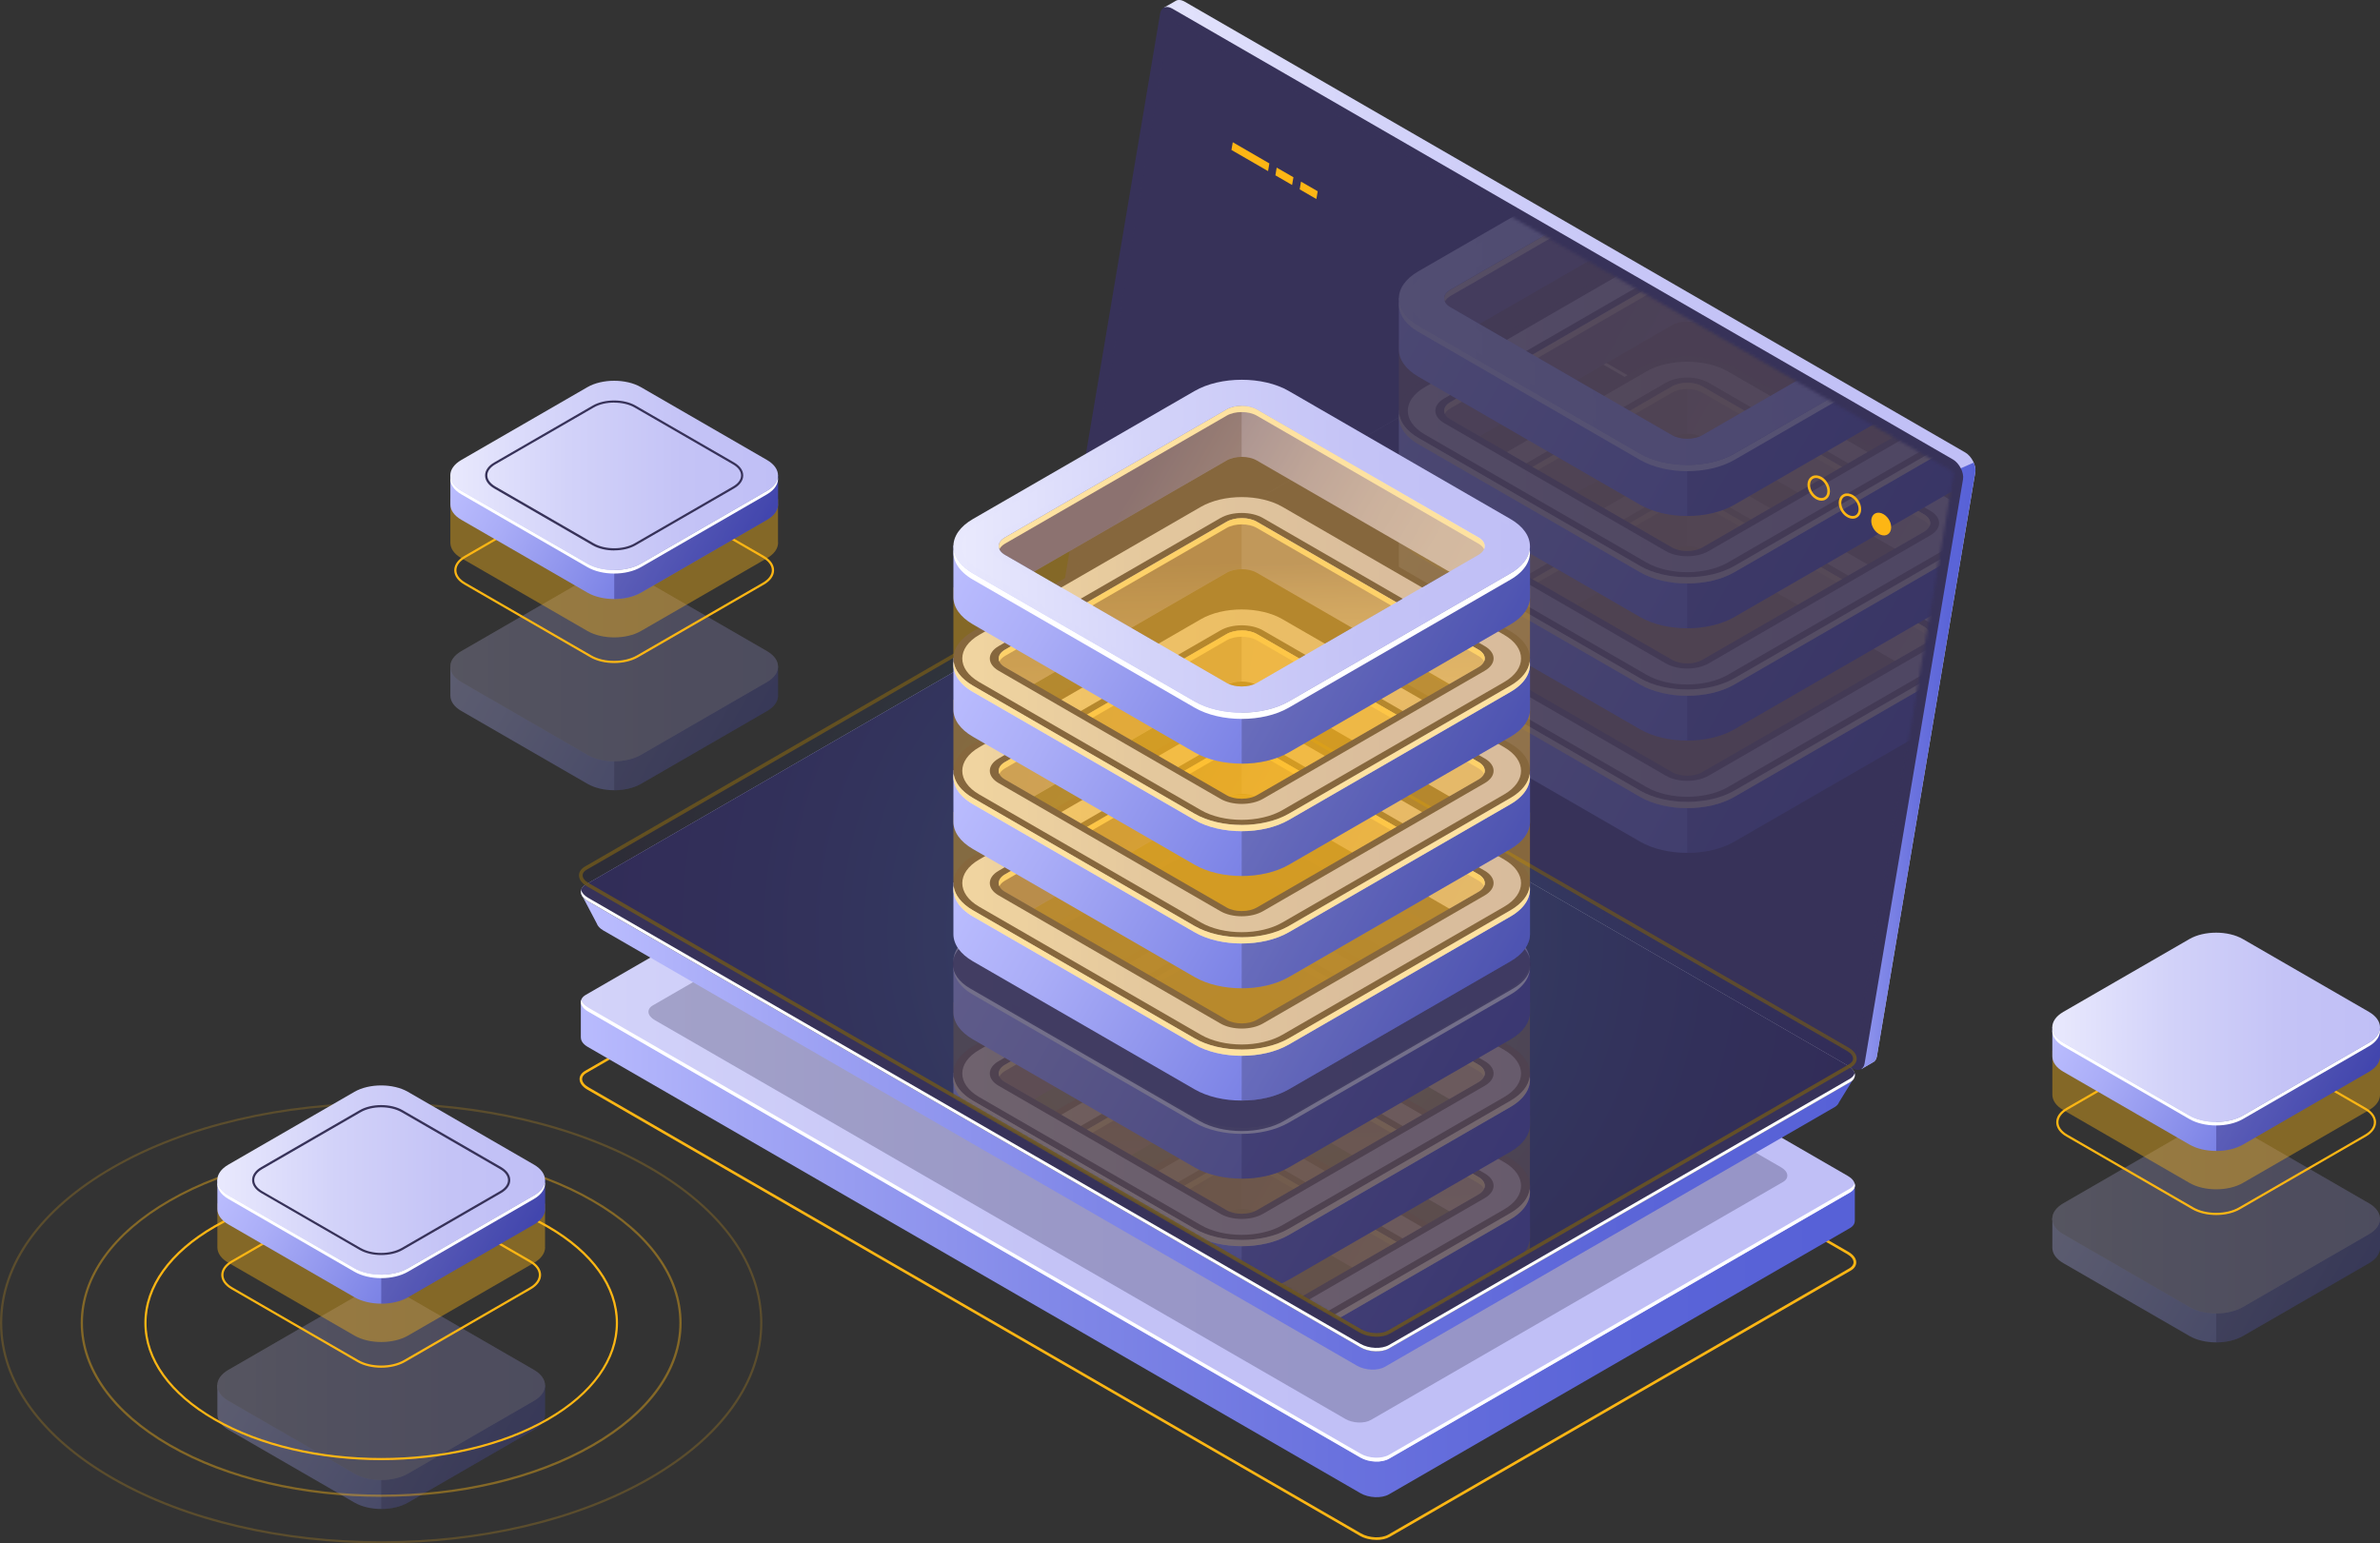 <?xml version="1.0" encoding="UTF-8"?> <svg xmlns="http://www.w3.org/2000/svg" width="811" height="526" viewBox="0 0 811 526" fill="none"><rect x="0" y="0" width="811" height="526" fill="#333333" stroke="none"/><g clip-path="url(#clip0_4_1868)"><g opacity="0.3"><path d="M811 425.092V415.361L808.308 413.863C807.548 418.467 802.143 421.486 797.627 422.116L766.865 440.121L753.427 444.965L710.572 422.833L711.571 422.268C707.902 420.552 705.926 416.643 703.951 413.059L701.063 414.775L699.348 415.253V425.244C699.348 427.155 700.608 429.066 703.126 430.5L746.067 455.303C751.104 458.214 759.266 458.214 764.303 455.303L807.244 430.5C809.719 429.066 810.978 427.198 811.022 425.331C811.022 425.244 811.022 425.157 811.022 425.07L811 425.092Z" fill="url(#paint0_linear_4_1868)"></path><path opacity="0.3" d="M797.627 422.116L766.865 440.121L755.185 444.335V457.497C758.485 457.497 761.785 456.78 764.303 455.325L807.244 430.521C809.719 429.088 810.978 427.22 811.022 425.352C811.022 425.265 811.022 425.178 811.022 425.092V415.361L808.569 413.993H808.308C807.461 418.511 802.121 421.486 797.649 422.116H797.627Z" fill="#0F054C"></path><path d="M746.045 445.421L703.104 420.617C698.068 417.707 698.068 412.994 703.104 410.083L746.045 385.28C751.082 382.37 759.245 382.37 764.281 385.28L807.223 410.083C812.259 412.994 812.259 417.707 807.223 420.617L764.281 445.421C759.245 448.331 751.082 448.331 746.045 445.421Z" fill="url(#paint1_linear_4_1868)"></path><g opacity="0.3"><path d="M746.045 445.421L703.104 420.617C698.068 417.707 698.068 412.994 703.104 410.083L746.045 385.28C751.082 382.37 759.245 382.37 764.281 385.28L807.223 410.083C812.259 412.994 812.259 417.707 807.223 420.617L764.281 445.421C759.245 448.331 751.082 448.331 746.045 445.421Z" fill="#0F054C"></path></g></g><path d="M755.163 414.08C752.233 414.08 749.302 413.428 747.066 412.147L704.124 387.343C701.888 386.062 700.673 384.324 700.673 382.456C700.673 380.588 701.91 378.851 704.124 377.569L747.066 352.766C751.516 350.181 758.789 350.181 763.261 352.766L806.202 377.569C808.438 378.851 809.654 380.588 809.654 382.456C809.654 384.324 808.417 386.062 806.202 387.343L763.261 412.147C761.025 413.428 758.094 414.08 755.163 414.08ZM755.163 351.571C752.363 351.571 749.584 352.179 747.456 353.417L704.515 378.221C702.518 379.372 701.432 380.871 701.432 382.456C701.432 384.042 702.518 385.54 704.515 386.692L747.456 411.495C751.712 413.949 758.637 413.949 762.892 411.495L805.833 386.692C807.83 385.54 808.916 384.042 808.916 382.456C808.916 380.871 807.83 379.372 805.833 378.221L762.892 353.417C760.764 352.179 757.964 351.571 755.163 351.571Z" fill="#FDB614"></path><path opacity="0.4" d="M811 372.922V358.218L808.308 356.719C807.548 361.323 802.143 364.342 797.627 364.972L766.865 382.978L753.427 387.821L710.572 365.689L711.571 365.124C707.902 363.408 705.926 359.499 703.951 355.915L701.063 357.631L699.348 358.109V373.074C699.348 374.985 700.608 376.896 703.126 378.33L746.067 403.133C751.104 406.044 759.266 406.044 764.303 403.133L807.244 378.33C809.719 376.896 810.978 375.028 811.022 373.16C811.022 373.074 811.022 372.987 811.022 372.9L811 372.922Z" fill="#FDB614"></path><path d="M811 359.846V350.116L808.308 348.618C807.548 353.222 802.143 356.241 797.627 356.871L766.865 374.876L753.427 379.72L710.572 357.588L711.571 357.023C707.902 355.307 705.926 351.398 703.951 347.814L701.063 349.53L699.348 350.008V359.999C699.348 361.91 700.608 363.821 703.126 365.255L746.067 390.058C751.104 392.969 759.266 392.969 764.303 390.058L807.244 365.255C809.719 363.821 810.978 361.953 811.022 360.085C811.022 359.999 811.022 359.912 811.022 359.825L811 359.846Z" fill="url(#paint2_linear_4_1868)"></path><path opacity="0.3" d="M797.627 356.871L766.865 374.876L755.185 379.09V392.252C758.485 392.252 761.785 391.535 764.303 390.08L807.244 365.276C809.719 363.843 810.978 361.975 811.022 360.107C811.022 360.02 811.022 359.933 811.022 359.846V350.116L808.569 348.748H808.308C807.461 353.265 802.121 356.241 797.649 356.871H797.627Z" fill="#0F054C"></path><path d="M746.045 380.176L703.104 355.372C698.067 352.462 698.067 347.749 703.104 344.838L746.045 320.035C751.082 317.124 759.244 317.124 764.281 320.035L807.222 344.838C812.259 347.749 812.259 352.462 807.222 355.372L764.281 380.176C759.244 383.086 751.082 383.086 746.045 380.176Z" fill="url(#paint3_linear_4_1868)"></path><path d="M807.223 355.372L764.281 380.176C759.245 383.086 751.082 383.086 746.045 380.176L703.104 355.372C700.846 354.069 699.609 352.418 699.37 350.703C699.066 352.809 700.325 354.96 703.104 356.567L746.045 381.37C751.082 384.281 759.245 384.281 764.281 381.37L807.223 356.567C810.001 354.96 811.239 352.788 810.957 350.703C810.718 352.397 809.48 354.069 807.223 355.372Z" fill="white"></path><g opacity="0.3"><path d="M185.724 481.866V472.136L183.032 470.637C182.273 475.242 176.867 478.261 172.351 478.89L141.589 496.896L128.151 501.739L85.296 479.607L86.295 479.042C82.626 477.327 80.651 473.417 78.675 469.833L75.788 471.549L74.073 472.027V482.018C74.073 483.929 75.332 485.841 77.85 487.274L120.791 512.078C125.828 514.988 133.991 514.988 139.027 512.078L181.969 487.274C184.443 485.841 185.703 483.973 185.746 482.105C185.746 482.018 185.746 481.931 185.746 481.844L185.724 481.866Z" fill="url(#paint4_linear_4_1868)"></path><path opacity="0.3" d="M172.351 478.89L141.589 496.896L129.909 501.109V514.271C133.209 514.271 136.509 513.555 139.027 512.099L181.969 487.296C184.443 485.862 185.703 483.994 185.746 482.127C185.746 482.04 185.746 481.953 185.746 481.866V472.136L183.293 470.767H183.032C182.186 475.285 176.845 478.261 172.373 478.89H172.351Z" fill="#0F054C"></path><path d="M120.77 502.195L77.828 477.392C72.792 474.481 72.792 469.768 77.828 466.858L120.77 442.054C125.806 439.144 133.969 439.144 139.006 442.054L181.947 466.858C186.983 469.768 186.983 474.481 181.947 477.392L139.006 502.195C133.969 505.106 125.806 505.106 120.77 502.195Z" fill="url(#paint5_linear_4_1868)"></path><g opacity="0.3"><path d="M120.77 502.195L77.828 477.392C72.792 474.481 72.792 469.768 77.828 466.858L120.77 442.054C125.806 439.144 133.969 439.144 139.006 442.054L181.947 466.858C186.983 469.768 186.983 474.481 181.947 477.392L139.006 502.195C133.969 505.106 125.806 505.106 120.77 502.195Z" fill="#0F054C"></path></g></g><path opacity="0.4" d="M129.888 510.123C103.706 510.123 77.503 504.367 57.573 492.856C38.187 481.649 27.506 466.749 27.506 450.873C27.506 434.996 38.187 420.096 57.573 408.889C97.454 385.866 162.322 385.866 202.202 408.889C221.588 420.096 232.269 434.996 232.269 450.873C232.269 466.749 221.588 481.649 202.202 492.856C182.273 504.367 156.069 510.123 129.888 510.123ZM129.888 392.339C103.836 392.339 77.785 398.073 57.943 409.519C38.795 420.574 28.266 435.256 28.266 450.851C28.266 466.445 38.816 481.128 57.943 492.183C97.606 515.097 162.148 515.097 201.811 492.183C220.959 481.128 231.488 466.445 231.488 450.851C231.488 435.256 220.937 420.574 201.811 409.519C181.969 398.073 155.917 392.339 129.866 392.339H129.888Z" fill="#FDB614"></path><path opacity="0.2" d="M129.888 526C96.65 526 63.413 518.702 38.122 504.085C13.547 489.881 0 470.985 0 450.873C0 430.76 13.547 411.843 38.122 397.66C88.727 368.426 171.049 368.426 221.654 397.66C246.229 411.865 259.775 430.76 259.775 450.873C259.775 470.985 246.229 489.902 221.654 504.085C196.362 518.702 163.125 526 129.888 526ZM129.888 376.462C96.781 376.462 63.696 383.738 38.491 398.29C14.155 412.364 0.76 431.021 0.76 450.873C0.76 470.724 14.155 489.381 38.513 503.433C88.9 532.537 170.897 532.537 221.284 503.433C245.621 489.381 259.037 470.702 259.037 450.873C259.037 431.043 245.642 412.364 221.284 398.312C196.08 383.76 162.995 376.484 129.888 376.484V376.462Z" fill="#FDB614"></path><path d="M129.888 497.613C109.242 497.613 88.618 493.073 72.9 483.995C57.595 475.155 49.194 463.383 49.194 450.851C49.194 438.319 57.617 426.547 72.9 417.707C104.314 399.55 155.461 399.55 186.875 417.707C202.158 426.547 210.582 438.319 210.582 450.851C210.582 463.383 202.158 475.155 186.875 483.995C171.157 493.073 150.533 497.613 129.888 497.613ZM129.888 404.849C109.394 404.849 88.879 409.367 73.269 418.38C58.225 427.068 49.932 438.601 49.932 450.873C49.932 463.122 58.225 474.655 73.269 483.365C104.488 501.392 155.288 501.392 186.506 483.365C201.551 474.677 209.844 463.144 209.844 450.873C209.844 438.601 201.551 427.09 186.506 418.38C170.897 409.367 150.403 404.849 129.888 404.849Z" fill="#FDB614"></path><path d="M129.888 466.119C126.957 466.119 124.026 465.468 121.79 464.186L78.849 439.383C76.613 438.101 75.397 436.364 75.397 434.496C75.397 432.628 76.634 430.891 78.849 429.609L121.79 404.806C126.262 402.221 133.513 402.221 137.985 404.806L180.927 429.609C183.163 430.891 184.378 432.628 184.378 434.496C184.378 436.364 183.141 438.101 180.927 439.383L137.985 464.186C135.749 465.468 132.818 466.119 129.888 466.119ZM129.888 403.611C127.087 403.611 124.287 404.219 122.159 405.457L79.218 430.261C77.242 431.412 76.135 432.911 76.135 434.496C76.135 436.082 77.221 437.58 79.218 438.731L122.159 463.535C126.414 465.989 133.34 465.989 137.595 463.535L180.536 438.731C182.511 437.58 183.619 436.082 183.619 434.496C183.619 432.911 182.533 431.412 180.536 430.261L137.595 405.457C135.467 404.219 132.667 403.611 129.866 403.611H129.888Z" fill="#FDB614"></path><path opacity="0.4" d="M185.724 424.961V410.257L183.032 408.759C182.273 413.363 176.867 416.382 172.351 417.012L141.589 435.017L128.151 439.861L85.296 417.729L86.295 417.164C82.626 415.448 80.651 411.539 78.675 407.955L75.788 409.671L74.073 410.149V425.113C74.073 427.025 75.332 428.936 77.85 430.369L120.791 455.173C125.828 458.083 133.991 458.083 139.027 455.173L181.969 430.369C184.444 428.936 185.703 427.068 185.746 425.2C185.746 425.113 185.746 425.026 185.746 424.94L185.724 424.961Z" fill="#FDB614"></path><path d="M185.724 411.886V402.156L183.032 400.657C182.273 405.262 176.867 408.281 172.351 408.911L141.589 426.916L128.151 431.76L85.296 409.627L86.295 409.063C82.626 407.347 80.651 403.437 78.675 399.854L75.788 401.57L74.073 402.047V412.038C74.073 413.95 75.332 415.861 77.85 417.294L120.791 442.098C125.828 445.008 133.991 445.008 139.027 442.098L181.969 417.294C184.444 415.861 185.703 413.993 185.746 412.125C185.746 412.038 185.746 411.951 185.746 411.865L185.724 411.886Z" fill="url(#paint6_linear_4_1868)"></path><path opacity="0.3" d="M172.351 408.911L141.589 426.916L129.909 431.13V444.292C133.209 444.292 136.509 443.575 139.027 442.12L181.969 417.316C184.444 415.883 185.703 414.015 185.746 412.147C185.746 412.06 185.746 411.973 185.746 411.886V402.156L183.293 400.788H183.032C182.186 405.305 176.845 408.281 172.373 408.911H172.351Z" fill="#0F054C"></path><path d="M120.77 432.237L77.828 407.434C72.792 404.523 72.792 399.81 77.828 396.9L120.77 372.096C125.806 369.186 133.969 369.186 139.005 372.096L181.947 396.9C186.983 399.81 186.983 404.523 181.947 407.434L139.005 432.237C133.969 435.148 125.806 435.148 120.77 432.237Z" fill="url(#paint7_linear_4_1868)"></path><path d="M129.888 427.72C127.239 427.72 124.591 427.133 122.572 425.982L89.031 406.609C87.011 405.436 85.904 403.872 85.904 402.156C85.904 400.462 87.011 398.876 89.031 397.725L122.572 378.352C126.61 376.028 133.166 376.028 137.204 378.352L170.745 397.725C172.764 398.898 173.871 400.462 173.871 402.178C173.871 403.894 172.764 405.457 170.745 406.609L137.204 425.982C135.185 427.155 132.536 427.72 129.888 427.72ZM122.941 425.331C126.761 427.546 132.992 427.546 136.813 425.331L170.354 405.957C172.134 404.936 173.111 403.59 173.111 402.178C173.111 400.766 172.134 399.419 170.354 398.399L136.813 379.025C132.992 376.81 126.761 376.81 122.941 379.025L89.4 398.399C87.619 399.419 86.642 400.766 86.642 402.178C86.642 403.59 87.619 404.936 89.4 405.979L122.941 425.352V425.331Z" fill="#373259"></path><path d="M181.947 407.412L139.006 432.216C133.969 435.126 125.806 435.126 120.77 432.216L77.828 407.412C75.571 406.109 74.333 404.458 74.094 402.742C73.79 404.849 75.05 406.999 77.828 408.607L120.77 433.41C125.806 436.321 133.969 436.321 139.006 433.41L181.947 408.607C184.726 406.999 185.963 404.827 185.681 402.742C185.442 404.437 184.205 406.109 181.947 407.412Z" fill="white"></path><g opacity="0.3"><path d="M265.116 236.915V227.185L262.424 225.686C261.664 230.29 256.258 233.309 251.743 233.939L220.98 251.945L207.542 256.788L164.688 234.656L165.687 234.091C162.018 232.376 160.042 228.466 158.067 224.882L155.179 226.598L153.464 227.076V237.067C153.464 238.978 154.723 240.89 157.242 242.323L200.183 267.127C205.219 270.037 213.382 270.037 218.419 267.127L261.36 242.323C263.835 240.89 265.094 239.022 265.138 237.154C265.138 237.067 265.138 236.98 265.138 236.893L265.116 236.915Z" fill="url(#paint8_linear_4_1868)"></path><path opacity="0.3" d="M251.743 233.917L220.98 251.923L209.301 256.136V269.298C212.601 269.298 215.9 268.582 218.419 267.126L261.36 242.323C263.835 240.889 265.094 239.022 265.137 237.154C265.137 237.067 265.137 236.98 265.137 236.893V227.163L262.684 225.794H262.424C261.577 230.312 256.237 233.288 251.764 233.917H251.743Z" fill="#0F054C"></path><path d="M200.161 257.244L157.22 232.441C152.183 229.53 152.183 224.817 157.22 221.907L200.161 197.103C205.198 194.193 213.36 194.193 218.397 197.103L261.338 221.907C266.375 224.817 266.375 229.53 261.338 232.441L218.397 257.244C213.36 260.155 205.198 260.155 200.161 257.244Z" fill="url(#paint9_linear_4_1868)"></path><g opacity="0.3"><path d="M200.161 257.244L157.22 232.441C152.183 229.53 152.183 224.817 157.22 221.907L200.161 197.103C205.198 194.193 213.36 194.193 218.397 197.103L261.338 221.907C266.375 224.817 266.375 229.53 261.338 232.441L218.397 257.244C213.36 260.155 205.198 260.155 200.161 257.244Z" fill="#0F054C"></path></g></g><path d="M209.279 225.968C206.348 225.968 203.417 225.317 201.181 224.035L158.24 199.232C156.004 197.95 154.788 196.213 154.788 194.345C154.788 192.477 156.026 190.74 158.24 189.458L201.181 164.655C205.654 162.07 212.905 162.07 217.377 164.655L260.318 189.458C262.554 190.74 263.77 192.477 263.77 194.345C263.77 196.213 262.532 197.95 260.318 199.232L217.377 224.035C215.141 225.317 212.21 225.968 209.279 225.968ZM201.55 223.384C205.806 225.838 212.731 225.838 216.986 223.384L259.927 198.58C261.903 197.429 263.01 195.93 263.01 194.345C263.01 192.759 261.924 191.261 259.927 190.11L216.986 165.306C212.731 162.852 205.806 162.852 201.55 165.306L158.609 190.11C156.612 191.261 155.526 192.759 155.526 194.345C155.526 195.93 156.612 197.429 158.609 198.58L201.55 223.384Z" fill="#FDB614"></path><path opacity="0.4" d="M265.116 184.832V170.128L262.424 168.629C261.664 173.234 256.258 176.253 251.743 176.883L220.98 194.888L207.542 199.731L164.688 177.599L165.687 177.035C162.018 175.319 160.042 171.409 158.067 167.826L155.179 169.542L153.464 170.019V184.984C153.464 186.895 154.723 188.807 157.242 190.24L200.183 215.044C205.219 217.954 213.382 217.954 218.419 215.044L261.36 190.24C263.835 188.807 265.094 186.939 265.138 185.071C265.138 184.984 265.138 184.897 265.138 184.81L265.116 184.832Z" fill="#FDB614"></path><path d="M265.116 171.757V162.027L262.424 160.528C261.664 165.132 256.258 168.151 251.743 168.781L220.98 186.787L207.542 191.63L164.688 169.498L165.687 168.933C162.018 167.218 160.042 163.308 158.067 159.724L155.179 161.44L153.464 161.918V171.909C153.464 173.82 154.723 175.732 157.242 177.165L200.183 201.969C205.219 204.879 213.382 204.879 218.419 201.969L261.36 177.165C263.835 175.732 265.094 173.864 265.138 171.996C265.138 171.909 265.138 171.822 265.138 171.735L265.116 171.757Z" fill="url(#paint10_linear_4_1868)"></path><path opacity="0.3" d="M251.743 168.76L220.98 186.765L209.301 190.978V204.14C212.601 204.14 215.9 203.424 218.419 201.968L261.36 177.165C263.835 175.731 265.094 173.864 265.137 171.996C265.137 171.909 265.137 171.822 265.137 171.735V162.005L262.684 160.636H262.424C261.577 165.154 256.237 168.13 251.764 168.76H251.743Z" fill="#0F054C"></path><path d="M200.161 192.086L157.22 167.283C152.183 164.372 152.183 159.659 157.22 156.749L200.161 131.945C205.197 129.035 213.36 129.035 218.397 131.945L261.338 156.749C266.375 159.659 266.375 164.372 261.338 167.283L218.397 192.086C213.36 194.997 205.197 194.997 200.161 192.086Z" fill="url(#paint11_linear_4_1868)"></path><path d="M209.279 187.59C206.631 187.59 203.982 187.004 201.963 185.853L168.422 166.479C166.403 165.306 165.296 163.743 165.296 162.027C165.296 160.333 166.403 158.747 168.422 157.596L201.963 138.222C206.001 135.898 212.557 135.898 216.595 138.222L250.136 157.596C252.155 158.769 253.262 160.333 253.262 162.027C253.262 163.721 252.155 165.306 250.136 166.457L216.595 185.831C214.576 187.004 211.928 187.569 209.279 187.569V187.59ZM209.279 137.201C206.761 137.201 204.264 137.744 202.354 138.852L168.813 158.226C167.033 159.247 166.056 160.593 166.056 162.005C166.056 163.417 167.033 164.763 168.813 165.806L202.354 185.18C206.175 187.395 212.405 187.395 216.226 185.18L249.767 165.806C251.547 164.785 252.524 163.438 252.524 162.027C252.524 160.615 251.547 159.268 249.767 158.248L216.226 138.874C214.316 137.766 211.797 137.223 209.279 137.223V137.201Z" fill="#373259"></path><path d="M261.338 167.283L218.397 192.086C213.36 194.997 205.198 194.997 200.161 192.086L157.22 167.283C154.962 165.98 153.725 164.329 153.486 162.613C153.182 164.72 154.441 166.87 157.22 168.477L200.161 193.281C205.198 196.191 213.36 196.191 218.397 193.281L261.338 168.477C264.117 166.87 265.355 164.698 265.072 162.613C264.834 164.307 263.596 165.98 261.338 167.283Z" fill="white"></path><path d="M469.076 524.805C467.079 524.805 464.973 524.328 463.345 523.372L200.096 371.315C198.446 370.359 197.491 369.056 197.491 367.753C197.491 366.645 198.164 365.624 199.401 364.929L356.491 274.185C359.096 272.687 363.677 272.861 366.673 274.598L629.921 426.655C631.571 427.611 632.527 428.914 632.527 430.217C632.527 431.325 631.854 432.346 630.616 433.041L473.527 523.785C472.332 524.48 470.748 524.805 469.076 524.805ZM200.53 370.533L463.779 522.59C466.536 524.176 470.704 524.371 473.071 523.003L630.16 432.259C631.094 431.716 631.615 430.978 631.615 430.196C631.615 429.218 630.833 428.198 629.444 427.394L366.195 275.337C363.438 273.751 359.27 273.577 356.903 274.924L199.814 365.667C198.88 366.21 198.359 366.949 198.359 367.731C198.359 368.708 199.141 369.729 200.53 370.533Z" fill="#FDB614"></path><path d="M632.071 403.915L617.569 401.83L366.434 256.766C363.546 255.094 359.183 254.92 356.708 256.354L207.13 342.753L197.925 341.429V353.657H197.947C197.947 354.764 198.75 355.894 200.313 356.806L463.562 508.863C466.449 510.536 470.813 510.709 473.288 509.276L630.377 418.532C631.528 417.859 632.049 416.969 632.027 416.056H632.049V403.937L632.071 403.915Z" fill="url(#paint12_linear_4_1868)"></path><path d="M200.313 344.665L463.562 496.722C466.449 498.395 470.813 498.568 473.288 497.135L630.377 406.391C632.874 404.958 632.57 402.438 629.682 400.766L366.434 248.709C363.546 247.036 359.183 246.862 356.708 248.296L199.618 339.039C197.122 340.473 197.426 342.992 200.313 344.665Z" fill="url(#paint13_linear_4_1868)"></path><path opacity="0.3" d="M223.108 347.64L458.417 483.56C461 485.059 464.886 485.211 467.122 483.93L607.539 402.829C609.775 401.548 609.493 399.289 606.909 397.812L371.601 261.892C369.017 260.415 365.131 260.242 362.895 261.523L222.478 342.623C220.242 343.905 220.525 346.164 223.108 347.64Z" fill="#373259"></path><path d="M630.399 405.066L473.31 495.81C470.813 497.244 466.449 497.07 463.584 495.397L200.335 343.34C199.076 342.602 198.338 341.711 198.077 340.821C197.686 342.102 198.446 343.557 200.335 344.665L463.584 496.722C466.471 498.395 470.835 498.568 473.31 497.135L630.399 406.391C631.81 405.588 632.288 404.437 631.962 403.285C631.745 403.959 631.246 404.567 630.399 405.066Z" fill="white"></path><path d="M365.956 201.295L399.237 3.757L396.566 2.628L400.583 0.326C401.364 -0.174 402.471 -0.13 403.687 0.565L669.65 154.186C671.842 155.446 673.492 158.682 673.101 160.941L639.56 360.042C639.387 361.085 638.866 361.758 638.149 362.062L634.22 364.343L633.547 360.672L633.764 360.737L369.408 208.05C367.215 206.79 365.565 203.554 365.956 201.295Z" fill="url(#paint14_linear_4_1868)"></path><path d="M668.152 159.594L672.515 157.661C673.015 158.79 673.253 159.963 673.08 160.962L639.539 360.064C639.365 361.106 638.844 361.78 638.128 362.084L634.198 364.364L633.525 360.694L633.742 360.759L620.369 353.027L668.13 159.616L668.152 159.594Z" fill="url(#paint15_linear_4_1868)"></path><path d="M365.24 210.439L631.202 364.06C633.265 365.255 635.023 364.56 635.371 362.431L668.912 163.33C669.302 161.071 667.652 157.835 665.46 156.575L399.497 2.954C397.435 1.759 395.676 2.454 395.329 4.583L361.788 203.684C361.397 205.943 363.047 209.179 365.24 210.439Z" fill="#373259"></path><g opacity="0.51"><path d="M398.607 6.668L665.829 160.94L632.071 360.542L365.044 206.377L398.607 6.668Z" fill="#373259"></path></g><path d="M198.055 304.701L212.579 312.281L358.119 228.205C360.551 226.794 364.806 226.967 367.628 228.596L618.633 373.595C621.042 372.248 631.984 366.992 631.984 366.992L626.665 375.637C626.448 376.245 625.97 376.831 625.189 377.287L471.898 465.815C469.467 467.227 465.212 467.053 462.39 465.424L205.523 317.059C204.373 316.386 203.656 315.582 203.374 314.757L198.099 304.723L198.055 304.701Z" fill="url(#paint16_linear_4_1868)"></path><path d="M200.313 307.09L463.562 459.148C466.449 460.82 470.813 460.994 473.288 459.56L630.377 368.817C632.874 367.383 632.57 364.864 629.683 363.191L366.434 211.134C363.546 209.462 359.183 209.288 356.708 210.721L199.618 301.465C197.122 302.898 197.426 305.418 200.313 307.09Z" fill="url(#paint17_linear_4_1868)"></path><path d="M200.313 307.09L463.562 459.148C466.449 460.82 470.813 460.994 473.288 459.56L630.377 368.817C632.874 367.383 632.57 364.864 629.683 363.191L366.434 211.134C363.546 209.462 359.183 209.288 356.708 210.721L199.618 301.465C197.122 302.898 197.426 305.418 200.313 307.09Z" fill="#373259"></path><path opacity="0.51" d="M200.313 307.09L463.562 459.148C466.449 460.82 470.813 460.994 473.288 459.56L630.377 368.817C632.874 367.383 632.57 364.864 629.683 363.191L366.434 211.134C363.546 209.462 359.183 209.288 356.708 210.721L199.618 301.465C197.122 302.898 197.426 305.418 200.313 307.09Z" fill="#373259"></path><g opacity="0.3"><path style="mix-blend-mode:lighten" opacity="0.5" d="M200.313 301.487L463.562 453.544C466.449 455.216 470.813 455.39 473.288 453.957L630.377 363.213C632.874 361.78 632.57 359.26 629.683 357.588L366.434 205.53C363.546 203.858 359.183 203.684 356.708 205.118L199.618 295.861C197.122 297.295 197.426 299.814 200.313 301.487Z" fill="url(#paint18_radial_4_1868)"></path><mask id="mask0_4_1868" style="mask-type:luminance" maskUnits="userSpaceOnUse" x="197" y="204" width="436" height="251"><path d="M200.313 301.487L463.562 453.544C466.449 455.216 470.813 455.39 473.288 453.957L630.377 363.213C632.874 361.78 632.57 359.26 629.683 357.588L366.434 205.53C363.546 203.858 359.183 203.684 356.708 205.118L199.618 295.861C197.122 297.295 197.426 299.814 200.313 301.487Z" fill="white"></path></mask><g mask="url(#mask0_4_1868)"><path d="M521.352 459.517V442.38L516.62 439.752C515.274 447.832 505.765 453.153 497.819 454.261L443.676 485.928L420.056 494.463L344.638 455.521L346.374 454.522C339.927 451.503 336.453 444.617 332.98 438.341L327.9 441.36L324.882 442.207V459.778C324.882 463.144 327.096 466.489 331.525 469.052L407.074 512.686C415.91 517.79 430.325 517.79 439.161 512.686L514.709 469.052C519.051 466.532 521.266 463.253 521.352 459.951C521.352 459.799 521.352 459.647 521.352 459.517Z" fill="url(#paint19_linear_4_1868)"></path><path opacity="0.3" d="M497.819 454.261L443.676 485.928L423.117 493.356V516.509C428.935 516.509 434.732 515.227 439.16 512.686L514.709 469.052C519.051 466.532 521.266 463.253 521.352 459.951C521.352 459.799 521.352 459.647 521.352 459.517V442.402L517.032 439.991H516.576C515.1 447.941 505.7 453.175 497.819 454.283V454.261Z" fill="#0F054C"></path><path d="M346.374 454.543L417.972 413.189C420.794 411.56 425.418 411.56 428.241 413.189L498.579 453.826L497.798 454.282C505.743 453.175 515.252 447.853 516.598 439.774L437.641 395.836L414.672 389.754L395.959 400.744L332.936 438.34C336.431 444.617 339.905 451.524 346.331 454.521L346.374 454.543Z" fill="url(#paint20_linear_4_1868)"></path><path opacity="0.3" d="M423.117 391.97L414.694 389.732L395.98 400.722L332.958 438.319C336.453 444.596 339.927 451.502 346.353 454.5L417.95 413.146C419.362 412.321 421.229 411.908 423.096 411.93V391.948L423.117 391.97Z" fill="#0F054C"></path><path d="M407.074 495.289L331.525 451.654C322.668 446.55 322.668 438.232 331.525 433.128L407.074 389.494C415.91 384.39 430.325 384.39 439.16 389.494L514.709 433.128C523.545 438.232 523.567 446.55 514.709 451.654L439.16 495.289C430.303 500.393 415.91 500.393 407.074 495.289ZM428.262 395.77C425.44 394.142 420.816 394.142 417.994 395.77L342.445 439.405C339.623 441.034 339.623 443.705 342.445 445.334L417.994 488.968C420.816 490.597 425.44 490.597 428.262 488.968L503.811 445.334C506.633 443.705 506.633 441.034 503.811 439.405L428.262 395.77Z" fill="#373259"></path><path d="M503.811 439.427L428.262 395.792C425.44 394.163 420.816 394.163 417.994 395.792L342.445 439.427C340.556 440.513 339.927 442.055 340.556 443.466C340.882 442.771 341.49 442.12 342.445 441.555L417.994 397.921C420.816 396.292 425.44 396.292 428.262 397.921L503.811 441.555C504.745 442.098 505.374 442.75 505.7 443.445C506.33 442.055 505.7 440.512 503.811 439.405V439.427Z" fill="white"></path><path d="M514.709 451.655L439.161 495.289C430.303 500.393 415.91 500.393 407.074 495.289L331.525 451.655C327.574 449.374 325.381 446.442 324.969 443.445C324.448 447.137 326.64 450.959 331.525 453.783L407.074 497.417C415.91 502.521 430.325 502.521 439.161 497.417L514.709 453.783C519.594 450.959 521.787 447.159 521.266 443.445C520.853 446.442 518.661 449.352 514.709 451.655Z" fill="white"></path><path d="M409.201 494.072L333.653 450.438C325.989 446.007 325.989 438.797 333.653 434.366L409.201 390.732C416.865 386.301 429.348 386.301 437.011 390.732L512.56 434.366C520.224 438.797 520.224 446.007 512.56 450.438L437.011 494.072C429.348 498.503 416.865 498.503 409.201 494.072ZM430.39 394.554C426.374 392.23 419.861 392.23 415.845 394.554L340.296 438.188C336.279 440.512 336.279 444.27 340.296 446.594L415.845 490.228C419.861 492.552 426.374 492.552 430.39 490.228L505.939 446.594C509.955 444.27 509.955 440.512 505.939 438.188L430.39 394.554Z" fill="url(#paint21_linear_4_1868)"></path><path opacity="0.4" d="M428.262 395.771C425.44 394.142 420.816 394.142 417.994 395.771L342.445 439.405C339.623 441.034 339.623 443.705 342.445 445.334L417.994 488.968C420.816 490.597 425.44 490.597 428.262 488.968L503.811 445.334C506.633 443.705 506.633 441.034 503.811 439.405L428.262 395.771Z" fill="#FDB614"></path><path opacity="0.4" d="M521.352 444.248V418.359L516.62 415.731C515.274 423.81 505.765 429.131 497.819 430.239L443.676 461.906L420.056 470.442L344.638 431.499L346.374 430.5C339.927 427.481 336.453 420.596 332.98 414.319L327.9 417.338L324.882 418.185V444.509C324.882 447.875 327.096 451.22 331.525 453.783L407.074 497.417C415.91 502.521 430.325 502.521 439.161 497.417L514.709 453.783C519.051 451.264 521.266 447.984 521.352 444.683C521.352 444.531 521.352 444.378 521.352 444.248Z" fill="#FDB614"></path><path d="M521.352 421.247V404.111L516.62 401.483C515.274 409.562 505.765 414.883 497.819 415.991L443.676 447.658L420.056 456.194L344.638 417.251L346.374 416.252C339.927 413.233 336.453 406.348 332.98 400.071L327.9 403.09L324.882 403.937V421.508C324.882 424.874 327.096 428.219 331.525 430.782L407.074 474.416C415.91 479.52 430.325 479.52 439.161 474.416L514.709 430.782C519.051 428.263 521.266 424.983 521.352 421.682C521.352 421.53 521.352 421.378 521.352 421.247Z" fill="url(#paint22_linear_4_1868)"></path><path opacity="0.3" d="M497.819 415.991L443.676 447.658L423.117 455.086V478.239C428.935 478.239 434.732 476.958 439.16 474.416L514.709 430.782C519.051 428.263 521.266 424.983 521.352 421.682C521.352 421.53 521.352 421.378 521.352 421.247V404.133L517.032 401.722H516.576C515.1 409.671 505.7 414.905 497.819 416.013V415.991Z" fill="#0F054C"></path><path d="M346.374 416.252L417.972 374.898C420.794 373.269 425.418 373.269 428.241 374.898L498.579 415.535L497.798 415.991C505.743 414.883 515.252 409.562 516.598 401.483L437.641 357.544L414.672 351.463L395.959 362.453L332.936 400.049C336.431 406.326 339.905 413.233 346.331 416.23L346.374 416.252Z" fill="url(#paint23_linear_4_1868)"></path><path opacity="0.3" d="M423.117 353.7L414.694 351.463L395.98 362.453L332.958 400.049C336.453 406.326 339.927 413.233 346.353 416.23L417.95 374.876C419.362 374.051 421.229 373.638 423.096 373.66V353.678L423.117 353.7Z" fill="#0F054C"></path><path d="M407.074 457.019L331.525 413.385C322.668 408.281 322.668 399.962 331.525 394.858L407.074 351.224C415.91 346.12 430.325 346.12 439.16 351.224L514.709 394.858C523.545 399.962 523.567 408.281 514.709 413.385L439.16 457.019C430.303 462.123 415.91 462.123 407.074 457.019ZM428.262 357.501C425.44 355.872 420.816 355.872 417.994 357.501L342.445 401.135C339.623 402.764 339.623 405.436 342.445 407.065L417.994 450.699C420.816 452.328 425.44 452.328 428.262 450.699L503.811 407.065C506.633 405.436 506.633 402.764 503.811 401.135L428.262 357.501Z" fill="#373259"></path><path d="M503.811 401.135L428.262 357.501C425.44 355.872 420.816 355.872 417.994 357.501L342.445 401.135C340.556 402.221 339.927 403.785 340.556 405.175C340.882 404.48 341.49 403.828 342.445 403.264L417.994 359.63C420.816 358.001 425.44 358.001 428.262 359.63L503.811 403.264C504.745 403.807 505.374 404.458 505.7 405.153C506.33 403.763 505.7 402.221 503.811 401.114V401.135Z" fill="white"></path><path d="M514.709 413.385L439.161 457.019C430.303 462.123 415.91 462.123 407.074 457.019L331.525 413.385C327.574 411.104 325.381 408.172 324.969 405.175C324.448 408.867 326.64 412.69 331.525 415.513L407.074 459.148C415.91 464.252 430.325 464.252 439.161 459.148L514.709 415.513C519.594 412.69 521.787 408.889 521.266 405.175C520.853 408.172 518.661 411.083 514.709 413.385Z" fill="white"></path><path d="M409.201 455.781L333.653 412.147C325.989 407.716 325.989 400.505 333.653 396.074L409.201 352.44C416.865 348.009 429.348 348.009 437.011 352.44L512.56 396.074C520.224 400.505 520.224 407.716 512.56 412.147L437.011 455.781C429.348 460.212 416.865 460.212 409.201 455.781ZM430.39 356.263C426.374 353.939 419.861 353.939 415.845 356.263L340.296 399.897C336.279 402.221 336.279 405.979 340.296 408.303L415.845 451.937C419.861 454.261 426.374 454.261 430.39 451.937L505.939 408.303C509.955 405.979 509.955 402.221 505.939 399.897L430.39 356.263Z" fill="url(#paint24_linear_4_1868)"></path><path opacity="0.4" d="M428.262 357.501C425.44 355.872 420.816 355.872 417.994 357.501L342.445 401.135C339.623 402.764 339.623 405.436 342.445 407.065L417.994 450.699C420.816 452.328 425.44 452.328 428.262 450.699L503.811 407.065C506.633 405.436 506.633 402.764 503.811 401.135L428.262 357.501Z" fill="#FDB614"></path><path opacity="0.4" d="M521.352 405.979V380.089L516.62 377.461C515.274 385.541 505.765 390.862 497.819 391.97L443.676 423.636L420.056 432.172L344.638 393.229L346.374 392.23C339.927 389.211 336.453 382.326 332.98 376.049L327.9 379.068L324.882 379.915V406.239C324.882 409.606 327.096 412.951 331.525 415.513L407.074 459.148C415.91 464.252 430.325 464.252 439.161 459.148L514.709 415.513C519.051 412.994 521.266 409.714 521.352 406.413C521.352 406.261 521.352 406.109 521.352 405.979Z" fill="#FDB614"></path><path d="M521.352 382.956V365.82L516.62 363.192C515.274 371.271 505.765 376.592 497.819 377.7L443.676 409.367L420.056 417.903L344.638 378.96L346.374 377.961C339.927 374.942 336.453 368.057 332.98 361.78L327.9 364.799L324.882 365.646V383.217C324.882 386.583 327.096 389.928 331.525 392.491L407.074 436.125C415.91 441.229 430.325 441.229 439.161 436.125L514.709 392.491C519.051 389.972 521.266 386.692 521.352 383.391C521.352 383.239 521.352 383.086 521.352 382.956Z" fill="url(#paint25_linear_4_1868)"></path><path opacity="0.3" d="M497.819 377.722L443.676 409.389L423.117 416.817V439.97C428.935 439.97 434.732 438.688 439.16 436.147L514.709 392.513C519.051 389.993 521.266 386.714 521.352 383.412C521.352 383.26 521.352 383.108 521.352 382.978V365.863L517.032 363.452H516.576C515.1 371.401 505.7 376.636 497.819 377.744V377.722Z" fill="#0F054C"></path><path d="M346.374 377.982L417.972 336.629C420.794 335 425.418 335 428.241 336.629L498.579 377.266L497.798 377.722C505.743 376.614 515.252 371.293 516.598 363.213L437.641 319.275L414.672 313.193L395.959 324.183L332.936 361.78C336.431 368.057 339.905 374.963 346.331 377.961L346.374 377.982Z" fill="url(#paint26_linear_4_1868)"></path><path opacity="0.3" d="M423.117 315.43L414.694 313.193L395.98 324.183L332.958 361.78C336.453 368.057 339.927 374.963 346.353 377.961L417.95 336.607C419.362 335.782 421.229 335.391 423.096 335.391V315.409L423.117 315.43Z" fill="#0F054C"></path><path d="M407.074 418.75L331.525 375.115C322.668 370.011 322.668 361.693 331.525 356.589L407.074 312.955C415.91 307.85 430.325 307.85 439.16 312.955L514.709 356.589C523.545 361.693 523.567 370.011 514.709 375.115L439.16 418.75C430.303 423.854 415.91 423.854 407.074 418.75ZM428.262 319.231C425.44 317.602 420.816 317.602 417.994 319.231L342.445 362.866C339.623 364.495 339.623 367.166 342.445 368.795L417.994 412.429C420.816 414.058 425.44 414.058 428.262 412.429L503.811 368.795C506.633 367.166 506.633 364.495 503.811 362.866L428.262 319.231Z" fill="#373259"></path><path d="M503.811 362.866L428.262 319.231C425.44 317.603 420.816 317.603 417.994 319.231L342.445 362.866C340.556 363.952 339.927 365.515 340.556 366.906C340.882 366.21 341.49 365.559 342.445 364.994L417.994 321.36C420.816 319.731 425.44 319.731 428.262 321.36L503.811 364.994C504.745 365.537 505.374 366.189 505.7 366.884C506.33 365.494 505.7 363.952 503.811 362.844V362.866Z" fill="white"></path><path d="M514.709 375.115L439.161 418.75C430.303 423.854 415.91 423.854 407.074 418.75L331.525 375.115C327.574 372.835 325.381 369.903 324.969 366.906C324.448 370.598 326.64 374.42 331.525 377.244L407.074 420.878C415.91 425.982 430.325 425.982 439.161 420.878L514.709 377.244C519.594 374.42 521.787 370.62 521.266 366.906C520.853 369.903 518.661 372.813 514.709 375.115Z" fill="white"></path><path d="M409.201 417.512L333.653 373.877C325.989 369.447 325.989 362.236 333.653 357.805L409.201 314.171C416.865 309.74 429.348 309.74 437.011 314.171L512.56 357.805C520.224 362.236 520.224 369.447 512.56 373.877L437.011 417.512C429.348 421.942 416.865 421.942 409.201 417.512ZM430.39 317.993C426.374 315.669 419.861 315.669 415.845 317.993L340.296 361.628C336.279 363.952 336.279 367.709 340.296 370.033L415.845 413.667C419.861 415.991 426.374 415.991 430.39 413.667L505.939 370.033C509.955 367.709 509.955 363.952 505.939 361.628L430.39 317.993Z" fill="url(#paint27_linear_4_1868)"></path><path opacity="0.4" d="M428.262 319.231C425.44 317.603 420.816 317.603 417.994 319.231L342.445 362.866C339.623 364.495 339.623 367.166 342.445 368.795L417.994 412.429C420.816 414.058 425.44 414.058 428.262 412.429L503.811 368.795C506.633 367.166 506.633 364.495 503.811 362.866L428.262 319.231Z" fill="#FDB614"></path><path opacity="0.4" d="M521.352 367.687V341.798L516.62 339.17C515.274 347.249 505.765 352.571 497.819 353.678L443.676 385.345L420.056 393.881L344.638 354.938L346.374 353.939C339.927 350.92 336.453 344.035 332.98 337.758L327.9 340.777L324.882 341.624V367.948C324.882 371.315 327.096 374.659 331.525 377.222L407.074 420.856C415.91 425.96 430.325 425.96 439.161 420.856L514.709 377.222C519.051 374.703 521.266 371.423 521.352 368.122C521.352 367.97 521.352 367.818 521.352 367.687Z" fill="#FDB614"></path><path d="M521.352 344.687V327.55L516.62 324.922C515.274 333.002 505.765 338.323 497.819 339.431L443.676 371.097L420.056 379.633L344.638 340.69L346.374 339.691C339.927 336.672 336.453 329.787 332.98 323.51L327.9 326.529L324.882 327.376V344.947C324.882 348.314 327.096 351.659 331.525 354.221L407.074 397.856C415.91 402.96 430.325 402.96 439.161 397.856L514.709 354.221C519.051 351.702 521.266 348.422 521.352 345.121C521.352 344.969 521.352 344.817 521.352 344.687Z" fill="url(#paint28_linear_4_1868)"></path><path opacity="0.3" d="M497.819 339.452L443.676 371.119L423.117 378.547V401.7C428.935 401.7 434.732 400.419 439.16 397.877L514.709 354.243C519.051 351.724 521.266 348.444 521.352 345.143C521.352 344.991 521.352 344.839 521.352 344.708V327.593L517.032 325.183H516.576C515.1 333.132 505.7 338.366 497.819 339.474V339.452Z" fill="#0F054C"></path><path d="M346.374 339.713L417.972 298.359C420.794 296.73 425.418 296.73 428.241 298.359L498.579 338.996L497.798 339.452C505.743 338.344 515.252 333.023 516.598 324.944L437.641 281.005L414.672 274.924L395.959 285.914L332.936 323.51C336.431 329.787 339.905 336.694 346.331 339.691L346.374 339.713Z" fill="url(#paint29_linear_4_1868)"></path><path opacity="0.3" d="M423.117 277.161L414.694 274.924L395.98 285.914L332.958 323.51C336.453 329.787 339.927 336.694 346.353 339.691L417.95 298.337C419.362 297.512 421.229 297.099 423.096 297.121V277.139L423.117 277.161Z" fill="#0F054C"></path><path d="M407.074 380.48L331.525 336.846C322.668 331.742 322.668 323.423 331.525 318.319L407.074 274.685C415.91 269.581 430.325 269.581 439.16 274.685L514.709 318.319C523.545 323.423 523.567 331.742 514.709 336.846L439.16 380.48C430.303 385.584 415.91 385.584 407.074 380.48ZM428.262 280.962C425.44 279.333 420.816 279.333 417.994 280.962L342.445 324.596C339.623 326.225 339.623 328.897 342.445 330.525L417.994 374.16C420.816 375.789 425.44 375.789 428.262 374.16L503.811 330.525C506.633 328.897 506.633 326.225 503.811 324.596L428.262 280.962Z" fill="url(#paint30_linear_4_1868)"></path><path d="M503.811 324.596L428.262 280.962C425.44 279.333 420.816 279.333 417.994 280.962L342.445 324.596C340.556 325.682 339.927 327.246 340.556 328.636C340.882 327.941 341.49 327.289 342.445 326.725L417.994 283.09C420.816 281.461 425.44 281.461 428.262 283.09L503.811 326.725C504.745 327.268 505.374 327.919 505.7 328.614C506.33 327.224 505.7 325.682 503.811 324.574V324.596Z" fill="white"></path><path d="M514.709 336.824L439.161 380.458C430.303 385.562 415.91 385.562 407.074 380.458L331.525 336.824C327.574 334.544 325.381 331.612 324.969 328.614C324.448 332.307 326.64 336.129 331.525 338.953L407.074 382.587C415.91 387.691 430.325 387.691 439.161 382.587L514.709 338.953C519.594 336.129 521.787 332.328 521.266 328.614C520.853 331.612 518.661 334.522 514.709 336.824Z" fill="white"></path><path d="M409.201 379.242L333.653 335.608C325.989 331.177 325.989 323.966 333.653 319.535L409.201 275.901C416.865 271.47 429.348 271.47 437.011 275.901L512.56 319.535C520.224 323.966 520.224 331.177 512.56 335.608L437.011 379.242C429.348 383.673 416.865 383.673 409.201 379.242ZM430.39 279.724C426.374 277.4 419.861 277.4 415.845 279.724L340.296 323.358C336.279 325.682 336.279 329.439 340.296 331.763L415.845 375.398C419.861 377.722 426.374 377.722 430.39 375.398L505.939 331.763C509.955 329.439 509.955 325.682 505.939 323.358L430.39 279.724Z" fill="url(#paint31_linear_4_1868)"></path><path opacity="0.4" d="M428.262 280.962C425.44 279.333 420.816 279.333 417.994 280.962L342.445 324.596C339.623 326.225 339.623 328.897 342.445 330.526L417.994 374.16C420.816 375.789 425.44 375.789 428.262 374.16L503.811 330.526C506.633 328.897 506.633 326.225 503.811 324.596L428.262 280.962Z" fill="#FDB614"></path></g></g><g style="mix-blend-mode:lighten" opacity="0.8"><path d="M469.054 455.564C467.035 455.564 464.93 455.064 463.236 454.087L199.988 302.03C198.272 301.03 197.296 299.684 197.296 298.316C197.296 297.143 198.012 296.078 199.293 295.34L356.382 204.596C359.096 203.033 363.633 203.206 366.738 205.009L629.987 357.066C631.702 358.066 632.679 359.412 632.679 360.781C632.679 361.953 631.962 363.018 630.681 363.756L473.592 454.5C472.354 455.216 470.726 455.564 469.033 455.564H469.054ZM200.617 300.965L463.866 453.023C466.58 454.587 470.661 454.76 472.984 453.435L630.073 362.692C630.703 362.323 631.441 361.714 631.441 360.781C631.441 359.847 630.681 358.891 629.357 358.131L366.108 206.073C363.395 204.51 359.313 204.336 356.99 205.661L199.901 296.404C199.271 296.773 198.533 297.382 198.533 298.316C198.533 299.25 199.293 300.205 200.617 300.965Z" fill="#6F571B"></path></g><path d="M200.313 305.917L463.562 457.975C466.449 459.647 470.791 459.821 473.288 458.387L630.377 367.644C631.246 367.144 631.767 366.493 631.962 365.798C632.244 366.905 631.745 368.035 630.377 368.817L473.288 459.56C470.791 460.994 466.428 460.82 463.562 459.148L200.313 307.09C198.446 306.004 197.686 304.571 198.034 303.311C198.272 304.223 199.011 305.157 200.313 305.917Z" fill="white"></path><g opacity="0.15"><mask id="mask1_4_1868" style="mask-type:luminance" maskUnits="userSpaceOnUse" x="365" y="6" width="301" height="355"><path d="M665.829 160.94L398.607 6.668L365.044 206.377L632.071 360.542L665.829 160.94Z" fill="white"></path></mask><g mask="url(#mask1_4_1868)"><path d="M364.914 209.158L379.438 216.738L524.978 132.662C527.409 131.25 531.664 131.424 534.487 133.053L785.491 278.051C787.901 276.705 798.843 271.427 798.843 271.427L793.524 280.071C793.307 280.679 792.829 281.266 792.048 281.722L638.757 370.25C636.326 371.662 632.071 371.488 629.248 369.859L372.382 221.494C371.232 220.821 370.515 220.017 370.233 219.192L364.958 209.158H364.914Z" fill="url(#paint32_linear_4_1868)"></path><path d="M367.172 211.547L630.421 363.604C633.308 365.276 637.672 365.45 640.147 364.017L797.236 273.273C799.733 271.84 799.429 269.32 796.542 267.648L533.293 115.59C530.405 113.918 526.042 113.744 523.567 115.178L366.477 205.921C363.981 207.355 364.285 209.874 367.172 211.547Z" fill="url(#paint33_linear_4_1868)"></path><path d="M367.172 211.547L630.421 363.604C633.308 365.276 637.672 365.45 640.147 364.017L797.236 273.273C799.733 271.84 799.429 269.32 796.542 267.648L533.293 115.59C530.405 113.918 526.042 113.744 523.567 115.178L366.477 205.921C363.981 207.355 364.285 209.874 367.172 211.547Z" fill="#373259"></path><path opacity="0.51" d="M367.172 211.547L630.421 363.604C633.308 365.276 637.672 365.45 640.147 364.017L797.236 273.273C799.733 271.84 799.429 269.32 796.542 267.648L533.293 115.59C530.405 113.918 526.042 113.744 523.567 115.178L366.477 205.921C363.981 207.355 364.285 209.874 367.172 211.547Z" fill="#373259"></path><path d="M796.542 267.648L533.293 115.59C531.447 114.526 528.973 114.07 526.78 114.266C528.408 114.396 530.036 114.83 531.339 115.59L794.588 267.648C797.475 269.32 797.779 271.84 795.282 273.273L638.193 364.017C637.303 364.538 636.174 364.82 634.958 364.929C636.869 365.081 638.779 364.799 640.125 364.017L797.215 273.273C799.711 271.84 799.407 269.32 796.52 267.648H796.542Z" fill="white"></path><path opacity="0.4" d="M561.168 297.642L485.619 254.008C477.955 249.577 477.955 242.367 485.619 237.936L561.168 194.302C568.831 189.871 581.314 189.871 588.977 194.302L664.526 237.936C672.19 242.367 672.19 249.577 664.526 254.008L588.977 297.642C581.314 302.073 568.831 302.073 561.168 297.642Z" fill="#373259"></path><path d="M673.145 233.657V216.521L668.412 213.892C667.066 221.972 657.558 227.293 649.612 228.401L595.469 260.068L571.849 268.604L496.43 229.661L498.167 228.662C491.719 225.643 488.246 218.758 484.772 212.481L479.692 215.5L476.674 216.347V233.918C476.674 237.284 478.889 240.629 483.318 243.192L558.866 286.826C567.702 291.93 582.117 291.93 590.953 286.826L666.502 243.192C670.844 240.672 673.058 237.393 673.145 234.091C673.145 233.939 673.145 233.787 673.145 233.657Z" fill="url(#paint34_linear_4_1868)"></path><path opacity="0.3" d="M649.612 228.423L595.469 260.09L574.91 267.518V290.67C580.728 290.67 586.524 289.389 590.953 286.848L666.502 243.214C670.844 240.694 673.058 237.415 673.145 234.113C673.145 233.961 673.145 233.809 673.145 233.679V216.564L668.825 214.153H668.369C666.893 222.102 657.492 227.337 649.612 228.444V228.423Z" fill="#0F054C"></path><path d="M498.167 228.683L569.765 187.33C572.587 185.701 577.211 185.701 580.033 187.33L650.372 227.966L649.59 228.423C657.536 227.315 667.045 221.994 668.391 213.914L589.433 169.976L566.465 163.894L547.751 174.884L484.729 212.481C488.224 218.757 491.697 225.664 498.123 228.661L498.167 228.683Z" fill="url(#paint35_linear_4_1868)"></path><path opacity="0.3" d="M574.91 166.131L566.486 163.894L547.773 174.884L484.75 212.481C488.246 218.757 491.719 225.664 498.145 228.661L569.743 187.308C571.154 186.482 573.021 186.091 574.888 186.091V166.11L574.91 166.131Z" fill="#0F054C"></path><path d="M558.866 269.451L483.318 225.816C474.46 220.712 474.46 212.394 483.318 207.29L558.866 163.655C567.702 158.551 582.117 158.551 590.953 163.655L666.502 207.29C675.338 212.394 675.338 220.712 666.502 225.816L590.953 269.451C582.096 274.555 567.702 274.555 558.866 269.451ZM580.055 169.932C577.233 168.303 572.608 168.303 569.786 169.932L494.237 213.567C491.415 215.196 491.415 217.867 494.237 219.496L569.786 263.13C572.608 264.759 577.233 264.759 580.055 263.13L655.604 219.496C658.426 217.867 658.426 215.196 655.604 213.567L580.055 169.932Z" fill="#373259"></path><path d="M655.604 213.567L580.055 169.932C577.233 168.303 572.608 168.303 569.786 169.932L494.237 213.567C492.349 214.653 491.719 216.216 492.349 217.606C492.674 216.911 493.282 216.26 494.237 215.717L569.786 172.083C572.608 170.454 577.233 170.454 580.055 172.083L655.604 215.717C656.537 216.26 657.167 216.911 657.492 217.606C658.122 216.216 657.492 214.674 655.604 213.567Z" fill="white"></path><path d="M666.524 225.816L590.975 269.451C582.117 274.555 567.724 274.555 558.888 269.451L483.339 225.816C479.388 223.536 477.195 220.604 476.783 217.606C476.262 221.299 478.455 225.121 483.339 227.945L558.888 271.579C567.724 276.683 582.139 276.683 590.975 271.579L666.524 227.945C671.408 225.121 673.601 221.32 673.08 217.606C672.667 220.604 670.475 223.514 666.524 225.816Z" fill="white"></path><path d="M561.016 268.212L485.467 224.578C477.803 220.147 477.803 212.937 485.467 208.506L561.016 164.872C568.679 160.441 581.162 160.441 588.825 164.872L664.374 208.506C672.038 212.937 672.038 220.147 664.374 224.578L588.825 268.212C581.162 272.643 568.679 272.643 561.016 268.212ZM582.204 168.694C578.188 166.37 571.675 166.37 567.659 168.694L492.11 212.329C488.094 214.652 488.094 218.41 492.11 220.734L567.659 264.368C571.675 266.692 578.188 266.692 582.204 264.368L657.753 220.734C661.769 218.41 661.769 214.652 657.753 212.329L582.204 168.694Z" fill="url(#paint36_linear_4_1868)"></path><path opacity="0.4" d="M580.055 169.932C577.233 168.303 572.608 168.303 569.786 169.932L494.237 213.567C491.415 215.196 491.415 217.867 494.237 219.496L569.786 263.13C572.608 264.759 577.233 264.759 580.055 263.13L655.604 219.496C658.426 217.867 658.426 215.196 655.604 213.567L580.055 169.932Z" fill="#FDB614"></path><path opacity="0.4" d="M673.145 218.41V192.521L668.412 189.892C667.066 197.972 657.558 203.293 649.612 204.401L595.469 236.068L571.849 244.604L496.43 205.661L498.167 204.662C491.719 201.643 488.246 194.758 484.772 188.481L479.692 191.5L476.674 192.347V218.671C476.674 222.037 478.889 225.382 483.318 227.945L558.866 271.579C567.702 276.683 582.117 276.683 590.953 271.579L666.502 227.945C670.844 225.425 673.058 222.146 673.145 218.844C673.145 218.692 673.145 218.54 673.145 218.41Z" fill="#FDB614"></path><path d="M673.145 195.388V178.251L668.412 175.623C667.066 183.703 657.558 189.024 649.612 190.131L595.469 221.798L571.849 230.334L496.43 191.391L498.167 190.392C491.719 187.373 488.246 180.488 484.772 174.211L479.692 177.23L476.674 178.077V195.648C476.674 198.993 478.889 202.36 483.318 204.922L558.866 248.557C567.702 253.661 582.117 253.661 590.953 248.557L666.502 204.922C670.844 202.403 673.058 199.123 673.145 195.822C673.145 195.67 673.145 195.518 673.145 195.388Z" fill="url(#paint37_linear_4_1868)"></path><path opacity="0.3" d="M649.612 190.153L595.469 221.82L574.91 229.248V252.401C580.728 252.401 586.524 251.119 590.953 248.578L666.502 204.944C670.844 202.425 673.058 199.145 673.145 195.844C673.145 195.692 673.145 195.54 673.145 195.409V178.294L668.825 175.884H668.369C666.893 183.833 657.492 189.067 649.612 190.175V190.153Z" fill="#0F054C"></path><path d="M498.167 190.414L569.765 149.06C572.587 147.431 577.211 147.431 580.033 149.06L650.372 189.697L649.59 190.153C657.536 189.045 667.045 183.724 668.391 175.644L589.433 131.706L566.465 125.625L547.751 136.615L484.729 174.211C488.224 180.488 491.697 187.395 498.123 190.392L498.167 190.414Z" fill="url(#paint38_linear_4_1868)"></path><path opacity="0.3" d="M574.91 127.862L566.486 125.625L547.773 136.615L484.75 174.211C488.246 180.488 491.719 187.395 498.145 190.392L569.743 149.038C571.154 148.213 573.021 147.8 574.888 147.822V127.84L574.91 127.862Z" fill="#0F054C"></path><path d="M558.866 231.181L483.318 187.547C474.46 182.443 474.46 174.124 483.318 169.02L558.866 125.386C567.702 120.282 582.117 120.282 590.953 125.386L666.502 169.02C675.338 174.124 675.338 182.443 666.502 187.547L590.953 231.181C582.096 236.285 567.702 236.285 558.866 231.181ZM580.055 131.663C577.233 130.034 572.608 130.034 569.786 131.663L494.237 175.297C491.415 176.926 491.415 179.597 494.237 181.226L569.786 224.861C572.608 226.49 577.233 226.49 580.055 224.861L655.604 181.226C658.426 179.597 658.426 176.926 655.604 175.297L580.055 131.663Z" fill="#373259"></path><path d="M655.604 175.297L580.055 131.663C577.233 130.034 572.608 130.034 569.786 131.663L494.237 175.297C492.349 176.383 491.719 177.925 492.349 179.337C492.674 178.642 493.282 177.99 494.237 177.447L569.786 133.813C572.608 132.184 577.233 132.184 580.055 133.813L655.604 177.447C656.537 177.99 657.167 178.642 657.492 179.337C658.122 177.947 657.492 176.405 655.604 175.297Z" fill="white"></path><path d="M666.524 187.525L590.975 231.159C582.117 236.263 567.724 236.263 558.888 231.159L483.339 187.525C479.388 185.245 477.195 182.312 476.783 179.315C476.262 183.007 478.455 186.83 483.339 189.654L558.888 233.288C567.724 238.392 582.139 238.392 590.975 233.288L666.524 189.654C671.408 186.83 673.601 183.029 673.08 179.315C672.667 182.312 670.475 185.223 666.524 187.525Z" fill="white"></path><path d="M561.016 229.943L485.467 186.309C477.803 181.878 477.803 174.667 485.467 170.236L561.016 126.602C568.679 122.171 581.162 122.171 588.825 126.602L664.374 170.236C672.038 174.667 672.038 181.878 664.374 186.309L588.825 229.943C581.162 234.374 568.679 234.374 561.016 229.943ZM582.204 130.425C578.188 128.101 571.675 128.101 567.659 130.425L492.11 174.059C488.094 176.383 488.094 180.14 492.11 182.464L567.659 226.099C571.675 228.423 578.188 228.423 582.204 226.099L657.753 182.464C661.769 180.14 661.769 176.383 657.753 174.059L582.204 130.425Z" fill="url(#paint39_linear_4_1868)"></path><path opacity="0.4" d="M580.055 131.663C577.233 130.034 572.608 130.034 569.786 131.663L494.237 175.297C491.415 176.926 491.415 179.598 494.237 181.227L569.786 224.861C572.608 226.49 577.233 226.49 580.055 224.861L655.604 181.227C658.426 179.598 658.426 176.926 655.604 175.297L580.055 131.663Z" fill="#FDB614"></path><path opacity="0.4" d="M673.145 180.119V154.229L668.412 151.601C667.066 159.681 657.558 165.002 649.612 166.11L595.469 197.777L571.849 206.312L496.43 167.369L498.167 166.37C491.719 163.351 488.246 156.466 484.772 150.189L479.692 153.208L476.674 154.056V180.379C476.674 183.746 478.889 187.091 483.318 189.654L558.866 233.288C567.702 238.392 582.117 238.392 590.953 233.288L666.502 189.654C670.844 187.134 673.058 183.854 673.145 180.553C673.145 180.401 673.145 180.249 673.145 180.119Z" fill="#FDB614"></path><path d="M673.145 157.118V139.981L668.412 137.353C667.066 145.433 657.558 150.754 649.612 151.862L595.469 183.529L571.849 192.065L496.43 153.122L498.167 152.123C491.719 149.104 488.246 142.219 484.772 135.942L479.692 138.961L476.674 139.808V157.379C476.674 160.745 478.889 164.09 483.318 166.653L558.866 210.287C567.702 215.391 582.117 215.391 590.953 210.287L666.502 166.653C670.844 164.133 673.058 160.854 673.145 157.552C673.145 157.4 673.145 157.248 673.145 157.118Z" fill="url(#paint40_linear_4_1868)"></path><path opacity="0.3" d="M649.612 151.862L595.469 183.529L574.91 190.957V214.11C580.728 214.11 586.524 212.828 590.953 210.287L666.502 166.653C670.844 164.133 673.058 160.854 673.145 157.552C673.145 157.4 673.145 157.248 673.145 157.118V140.003L668.825 137.592H668.369C666.893 145.542 657.492 150.776 649.612 151.884V151.862Z" fill="#0F054C"></path><path d="M498.167 152.144L569.765 110.79C572.587 109.161 577.211 109.161 580.033 110.79L650.372 151.427L649.59 151.884C657.536 150.776 667.045 145.455 668.391 137.375L589.433 93.437L566.465 87.355L547.751 98.345L484.729 135.941C488.224 142.218 491.697 149.125 498.123 152.122L498.167 152.144Z" fill="url(#paint41_linear_4_1868)"></path><path opacity="0.3" d="M574.91 89.571L566.486 87.334L547.773 98.323L484.75 135.92C488.246 142.197 491.719 149.103 498.145 152.101L569.743 110.747C571.154 109.922 573.021 109.531 574.888 109.531V89.549L574.91 89.571Z" fill="#0F054C"></path><path d="M558.866 192.89L483.318 149.256C474.46 144.151 474.46 135.833 483.318 130.729L558.866 87.095C567.702 81.991 582.117 81.991 590.953 87.095L666.502 130.729C675.338 135.833 675.338 144.151 666.502 149.256L590.953 192.89C582.096 197.994 567.702 197.994 558.866 192.89ZM580.055 93.372C577.233 91.743 572.608 91.743 569.786 93.372L494.237 137.006C491.415 138.635 491.415 141.306 494.237 142.935L569.786 186.569C572.608 188.198 577.233 188.198 580.055 186.569L655.604 142.935C658.426 141.306 658.426 138.635 655.604 137.006L580.055 93.372Z" fill="#373259"></path><path d="M655.604 137.028L580.055 93.393C577.233 91.764 572.608 91.764 569.786 93.393L494.237 137.028C492.349 138.114 491.719 139.656 492.349 141.067C492.674 140.372 493.282 139.721 494.237 139.178L569.786 95.544C572.608 93.915 577.233 93.915 580.055 95.544L655.604 139.178C656.537 139.721 657.167 140.372 657.492 141.067C658.122 139.677 657.492 138.135 655.604 137.028Z" fill="white"></path><path d="M666.524 149.256L590.975 192.89C582.117 197.994 567.724 197.994 558.888 192.89L483.339 149.256C479.388 146.975 477.195 144.043 476.783 141.046C476.262 144.738 478.455 148.561 483.339 151.384L558.888 195.018C567.724 200.122 582.139 200.122 590.975 195.018L666.524 151.384C671.408 148.561 673.601 144.76 673.08 141.046C672.667 144.043 670.475 146.953 666.524 149.256Z" fill="white"></path><path d="M561.016 191.673L485.467 148.039C477.803 143.608 477.803 136.398 485.467 131.967L561.016 88.333C568.679 83.902 581.162 83.902 588.825 88.333L664.374 131.967C672.038 136.398 672.038 143.608 664.374 148.039L588.825 191.673C581.162 196.104 568.679 196.104 561.016 191.673ZM582.204 92.155C578.188 89.831 571.675 89.831 567.659 92.155L492.11 135.789C488.094 138.113 488.094 141.871 492.11 144.195L567.659 187.829C571.675 190.153 578.188 190.153 582.204 187.829L657.753 144.195C661.769 141.871 661.769 138.113 657.753 135.789L582.204 92.155Z" fill="url(#paint42_linear_4_1868)"></path><path opacity="0.4" d="M580.055 93.372C577.233 91.743 572.608 91.743 569.786 93.372L494.237 137.006C491.415 138.635 491.415 141.306 494.237 142.935L569.786 186.569C572.608 188.198 577.233 188.198 580.055 186.569L655.604 142.935C658.426 141.306 658.426 138.635 655.604 137.006L580.055 93.372Z" fill="#FDB614"></path><path opacity="0.4" d="M673.145 141.849V115.96L668.412 113.332C667.066 121.411 657.558 126.733 649.612 127.84L595.469 159.507L571.849 168.043L496.43 129.1L498.167 128.101C491.719 125.082 488.246 118.197 484.772 111.92L479.692 114.939L476.674 115.786V142.11C476.674 145.476 478.889 148.821 483.318 151.384L558.866 195.018C567.702 200.122 582.117 200.122 590.953 195.018L666.502 151.384C670.844 148.865 673.058 145.585 673.145 142.284C673.145 142.132 673.145 141.98 673.145 141.849Z" fill="#FDB614"></path><path d="M673.145 118.849V101.712L668.412 99.084C667.066 107.163 657.558 112.485 649.612 113.592L595.469 145.259L571.849 153.795L496.43 114.852L498.167 113.853C491.719 110.834 488.246 103.949 484.772 97.672L479.692 100.691L476.674 101.538V119.109C476.674 122.454 478.889 125.82 483.318 128.383L558.866 172.018C567.702 177.122 582.117 177.122 590.953 172.018L666.502 128.383C670.844 125.864 673.058 122.584 673.145 119.283C673.145 119.131 673.145 118.979 673.145 118.849Z" fill="url(#paint43_linear_4_1868)"></path><path opacity="0.3" d="M649.612 113.592L595.469 145.259L574.91 152.687V175.84C580.728 175.84 586.524 174.559 590.953 172.018L666.502 128.383C670.844 125.864 673.058 122.584 673.145 119.283C673.145 119.131 673.145 118.979 673.145 118.848V101.734L668.825 99.323H668.369C666.893 107.272 657.492 112.506 649.612 113.614V113.592Z" fill="#0F054C"></path><path d="M498.167 113.853L569.765 72.499C572.587 70.87 577.211 70.87 580.033 72.499L650.372 113.136L649.59 113.592C657.536 112.485 667.045 107.163 668.391 99.084L589.433 55.145L566.465 49.064L547.751 60.054L484.729 97.65C488.224 103.927 491.697 110.834 498.123 113.831L498.167 113.853Z" fill="url(#paint44_linear_4_1868)"></path><path opacity="0.3" d="M574.91 51.301L566.486 49.064L547.773 60.054L484.75 97.65C488.246 103.927 491.719 110.834 498.145 113.831L569.743 72.478C571.154 71.652 573.021 71.24 574.888 71.261V51.279L574.91 51.301Z" fill="#0F054C"></path><path d="M558.866 154.62L483.318 110.986C474.46 105.882 474.46 97.563 483.318 92.459L558.866 48.825C567.702 43.721 582.117 43.721 590.953 48.825L666.502 92.459C675.338 97.563 675.338 105.882 666.502 110.986L590.953 154.62C582.096 159.724 567.702 159.724 558.866 154.62ZM580.055 55.102C577.233 53.473 572.608 53.473 569.786 55.102L494.237 98.736C491.415 100.365 491.415 103.037 494.237 104.666L569.786 148.3C572.608 149.929 577.233 149.929 580.055 148.3L655.604 104.666C658.426 103.037 658.426 100.365 655.604 98.736L580.055 55.102Z" fill="url(#paint45_linear_4_1868)"></path><path d="M655.604 98.758L580.055 55.124C577.233 53.495 572.608 53.495 569.786 55.124L494.237 98.758C492.349 99.844 491.719 101.386 492.349 102.798C492.674 102.103 493.282 101.451 494.237 100.887L569.786 57.252C572.608 55.623 577.233 55.623 580.055 57.252L655.604 100.887C656.537 101.43 657.167 102.081 657.492 102.798C658.122 101.408 657.492 99.866 655.604 98.758Z" fill="white"></path><path d="M666.524 110.986L590.975 154.62C582.117 159.724 567.724 159.724 558.888 154.62L483.339 110.986C479.388 108.706 477.195 105.773 476.783 102.776C476.262 106.468 478.455 110.291 483.339 113.115L558.888 156.749C567.724 161.853 582.139 161.853 590.975 156.749L666.524 113.115C671.408 110.291 673.601 106.49 673.08 102.776C672.667 105.773 670.475 108.684 666.524 110.986Z" fill="white"></path><path d="M561.016 153.382L485.467 109.748C477.803 105.317 477.803 98.106 485.467 93.676L561.016 50.041C568.679 45.611 581.162 45.611 588.825 50.041L664.374 93.676C672.038 98.106 672.038 105.317 664.374 109.748L588.825 153.382C581.162 157.813 568.679 157.813 561.016 153.382ZM582.204 53.864C578.188 51.54 571.675 51.54 567.659 53.864L492.11 97.498C488.094 99.822 488.094 103.58 492.11 105.904L567.659 149.538C571.675 151.862 578.188 151.862 582.204 149.538L657.753 105.904C661.769 103.58 661.769 99.822 657.753 97.498L582.204 53.864Z" fill="url(#paint46_linear_4_1868)"></path><path opacity="0.4" d="M580.055 55.102C577.233 53.473 572.608 53.473 569.786 55.102L494.237 98.736C491.415 100.365 491.415 103.037 494.237 104.666L569.786 148.3C572.608 149.929 577.233 149.929 580.055 148.3L655.604 104.666C658.426 103.037 658.426 100.365 655.604 98.736L580.055 55.102Z" fill="#FDB614"></path></g></g><path d="M620.695 170.628C620.065 170.628 619.392 170.432 618.741 170.063C616.766 168.933 615.55 166.349 616.006 164.307C616.223 163.33 616.809 162.591 617.634 162.222C618.546 161.831 619.675 161.94 620.738 162.548C622.714 163.677 623.93 166.262 623.474 168.304C623.257 169.281 622.671 170.019 621.846 170.389C621.498 170.541 621.107 170.628 620.695 170.628ZM618.806 162.895C618.524 162.895 618.264 162.939 618.003 163.047C617.439 163.286 617.048 163.808 616.874 164.503C616.483 166.175 617.525 168.325 619.175 169.281C619.979 169.737 620.804 169.846 621.476 169.563C622.041 169.324 622.432 168.803 622.605 168.108C622.996 166.436 621.954 164.285 620.304 163.33C619.805 163.047 619.284 162.895 618.806 162.895Z" fill="#FDB614"></path><path d="M631.333 176.774C630.703 176.774 630.03 176.579 629.379 176.209C627.403 175.08 626.187 172.495 626.643 170.454C626.86 169.476 627.447 168.738 628.272 168.369C629.183 167.978 630.312 168.086 631.376 168.694C633.352 169.824 634.567 172.408 634.111 174.45C633.894 175.427 633.308 176.166 632.483 176.535C632.136 176.687 631.745 176.774 631.333 176.774ZM629.444 169.042C629.162 169.042 628.901 169.085 628.641 169.194C628.076 169.433 627.685 169.954 627.512 170.649C627.121 172.322 628.163 174.472 629.813 175.427C630.616 175.884 631.441 175.992 632.114 175.71C632.679 175.471 633.069 174.95 633.243 174.255C633.634 172.582 632.592 170.432 630.942 169.476C630.442 169.194 629.921 169.042 629.444 169.042Z" fill="#FDB614"></path><path d="M644.337 180.51C643.902 182.378 642.079 183.029 640.255 181.965C638.432 180.923 637.303 178.555 637.737 176.687C638.171 174.819 639.995 174.168 641.818 175.232C643.642 176.275 644.771 178.642 644.337 180.51Z" fill="#FDB614"></path><path d="M440.289 63.051L434.602 59.75L435.036 57.122L440.745 60.401L440.289 63.051Z" fill="#FDB614"></path><path d="M448.561 67.829L442.873 64.528L443.329 61.9L449.017 65.18L448.561 67.829Z" fill="#FDB614"></path><path d="M432.105 58.316L419.622 51.106L420.078 48.477L432.539 55.688L432.105 58.316Z" fill="#FDB614"></path><path opacity="0.8" d="M408.746 382.022L330.613 336.889C322.689 332.306 322.689 324.857 330.613 320.274L408.746 275.141C416.67 270.558 429.587 270.558 437.511 275.141L515.643 320.274C523.567 324.857 523.567 332.306 515.643 336.889L437.511 382.022C429.587 386.605 416.67 386.605 408.746 382.022Z" fill="#373259"></path><path d="M521.352 318.08V300.944L516.62 298.316C515.274 306.395 505.765 311.716 497.819 312.824L443.676 344.491L420.056 353.027L344.638 314.084L346.374 313.085C339.927 310.066 336.453 303.181 332.98 296.904L327.9 299.923L324.882 300.77V318.341C324.882 321.707 327.096 325.052 331.525 327.615L407.074 371.249C415.91 376.353 430.325 376.353 439.161 371.249L514.709 327.615C519.051 325.096 521.266 321.816 521.352 318.515C521.352 318.363 521.352 318.211 521.352 318.08Z" fill="url(#paint47_linear_4_1868)"></path><path opacity="0.3" d="M497.819 312.846L443.676 344.513L423.117 351.941V375.094C428.935 375.094 434.732 373.812 439.16 371.271L514.709 327.637C519.051 325.117 521.266 321.838 521.352 318.536C521.352 318.384 521.352 318.232 521.352 318.102V300.987L517.032 298.576H516.576C515.1 306.525 505.7 311.76 497.819 312.868V312.846Z" fill="#373259"></path><path d="M346.374 313.106L417.972 271.753C420.794 270.124 425.418 270.124 428.241 271.753L498.579 312.39L497.798 312.846C505.743 311.738 515.252 306.417 516.598 298.337L437.641 254.399L414.672 248.317L395.959 259.307L332.936 296.904C336.431 303.181 339.905 310.087 346.331 313.085L346.374 313.106Z" fill="url(#paint48_linear_4_1868)"></path><path opacity="0.3" d="M423.117 250.533L414.694 248.296L395.98 259.286L332.958 296.882C336.453 303.159 339.927 310.066 346.353 313.063L417.95 271.709C419.362 270.884 421.229 270.471 423.096 270.493V250.511L423.117 250.533Z" fill="#0F054C"></path><path d="M407.074 353.874L331.525 310.239C322.668 305.135 322.668 296.817 331.525 291.713L407.074 248.079C415.91 242.974 430.325 242.974 439.16 248.079L514.709 291.713C523.545 296.817 523.567 305.135 514.709 310.239L439.16 353.874C430.303 358.978 415.91 358.978 407.074 353.874ZM428.262 254.355C425.44 252.726 420.816 252.726 417.994 254.355L342.445 297.99C339.623 299.619 339.623 302.29 342.445 303.919L417.994 347.553C420.816 349.182 425.44 349.182 428.262 347.553L503.811 303.919C506.633 302.29 506.633 299.619 503.811 297.99L428.262 254.355Z" fill="#373259"></path><path d="M503.811 297.99L428.262 254.356C425.44 252.727 420.816 252.727 417.994 254.356L342.445 297.99C340.556 299.076 339.927 300.618 340.556 302.03C340.882 301.335 341.49 300.683 342.445 300.118L417.994 256.484C420.816 254.855 425.44 254.855 428.262 256.484L503.811 300.118C504.745 300.661 505.374 301.313 505.7 302.008C506.33 300.618 505.7 299.076 503.811 297.968V297.99Z" fill="white"></path><path d="M514.709 310.218L439.161 353.852C430.303 358.956 415.91 358.956 407.074 353.852L331.525 310.218C327.574 307.937 325.381 305.005 324.969 302.008C324.448 305.7 326.64 309.523 331.525 312.346L407.074 355.98C415.91 361.085 430.325 361.085 439.161 355.98L514.709 312.346C519.594 309.523 521.787 305.722 521.266 302.008C520.853 305.005 518.661 307.915 514.709 310.218Z" fill="white"></path><path d="M409.201 352.636L333.653 309.001C325.989 304.571 325.989 297.36 333.653 292.929L409.201 249.295C416.865 244.864 429.348 244.864 437.011 249.295L512.56 292.929C520.224 297.36 520.224 304.571 512.56 309.001L437.011 352.636C429.348 357.066 416.865 357.066 409.201 352.636ZM430.39 253.117C426.374 250.793 419.861 250.793 415.845 253.117L340.296 296.752C336.279 299.076 336.279 302.833 340.296 305.157L415.845 348.791C419.861 351.115 426.374 351.115 430.39 348.791L505.939 305.157C509.955 302.833 509.955 299.076 505.939 296.752L430.39 253.117Z" fill="url(#paint49_linear_4_1868)"></path><path opacity="0.4" d="M428.262 254.356C425.44 252.727 420.816 252.727 417.994 254.356L342.445 297.99C339.623 299.619 339.623 302.29 342.445 303.919L417.994 347.553C420.816 349.182 425.44 349.182 428.262 347.553L503.811 303.919C506.633 302.29 506.633 299.619 503.811 297.99L428.262 254.356Z" fill="#FDB614"></path><path opacity="0.4" d="M521.352 302.811V276.922L516.62 274.294C515.274 282.373 505.765 287.695 497.819 288.802L443.676 320.469L420.056 329.005L344.638 290.062L346.374 289.063C339.927 286.044 336.453 279.159 332.98 272.882L327.9 275.901L324.882 276.748V303.072C324.882 306.439 327.096 309.783 331.525 312.346L407.074 355.98C415.91 361.084 430.325 361.084 439.161 355.98L514.709 312.346C519.051 309.827 521.266 306.547 521.352 303.246C521.352 303.094 521.352 302.942 521.352 302.811Z" fill="#FDB614"></path><path d="M521.352 279.811V262.674L516.62 260.046C515.274 268.126 505.765 273.447 497.819 274.555L443.676 306.221L420.056 314.757L344.638 275.814L346.374 274.815C339.927 271.796 336.453 264.911 332.98 258.634L327.9 261.653L324.882 262.5V280.071C324.882 283.438 327.096 286.783 331.525 289.345L407.074 332.98C415.91 338.084 430.325 338.084 439.161 332.98L514.709 289.345C519.051 286.826 521.266 283.546 521.352 280.245C521.352 280.093 521.352 279.941 521.352 279.811Z" fill="url(#paint50_linear_4_1868)"></path><path opacity="0.3" d="M497.819 274.555L443.676 306.221L423.117 313.649V336.802C428.935 336.802 434.732 335.521 439.16 332.98L514.709 289.345C519.051 286.826 521.266 283.546 521.352 280.245C521.352 280.093 521.352 279.941 521.352 279.811V262.696L517.032 260.285H516.576C515.1 268.234 505.7 273.469 497.819 274.576V274.555Z" fill="#373259"></path><path d="M346.374 274.837L417.972 233.483C420.794 231.854 425.418 231.854 428.241 233.483L498.579 274.12L497.798 274.576C505.743 273.468 515.252 268.147 516.598 260.068L437.641 216.129L414.672 210.048L395.959 221.038L332.936 258.634C336.431 264.911 339.905 271.818 346.331 274.815L346.374 274.837Z" fill="url(#paint51_linear_4_1868)"></path><path opacity="0.3" d="M423.117 212.263L414.694 210.026L395.98 221.016L332.958 258.612C336.453 264.889 339.927 271.796 346.353 274.793L417.95 233.44C419.362 232.614 421.229 232.223 423.096 232.223V212.242L423.117 212.263Z" fill="#0F054C"></path><path d="M407.074 315.582L331.525 271.948C322.668 266.844 322.668 258.526 331.525 253.422L407.074 209.787C415.91 204.683 430.325 204.683 439.16 209.787L514.709 253.422C523.545 258.526 523.567 266.844 514.709 271.948L439.16 315.582C430.303 320.686 415.91 320.686 407.074 315.582ZM428.262 216.064C425.44 214.435 420.816 214.435 417.994 216.064L342.445 259.698C339.623 261.327 339.623 263.999 342.445 265.628L417.994 309.262C420.816 310.891 425.44 310.891 428.262 309.262L503.811 265.628C506.633 263.999 506.633 261.327 503.811 259.698L428.262 216.064Z" fill="#373259"></path><path d="M503.811 259.72L428.262 216.086C425.44 214.457 420.816 214.457 417.994 216.086L342.445 259.72C340.556 260.806 339.927 262.37 340.556 263.76C340.882 263.065 341.49 262.413 342.445 261.849L417.994 218.214C420.816 216.586 425.44 216.586 428.262 218.214L503.811 261.849C504.745 262.392 505.374 263.043 505.7 263.738C506.33 262.348 505.7 260.806 503.811 259.699V259.72Z" fill="white"></path><path d="M514.709 271.948L439.161 315.582C430.303 320.687 415.91 320.687 407.074 315.582L331.525 271.948C327.574 269.668 325.381 266.736 324.969 263.738C324.448 267.431 326.64 271.253 331.525 274.077L407.074 317.711C415.91 322.815 430.325 322.815 439.161 317.711L514.709 274.077C519.594 271.253 521.787 267.452 521.266 263.738C520.853 266.736 518.661 269.646 514.709 271.948Z" fill="white"></path><path d="M409.201 314.366L333.653 270.732C325.989 266.301 325.989 259.09 333.653 254.659L409.201 211.025C416.865 206.594 429.348 206.594 437.011 211.025L512.56 254.659C520.224 259.09 520.224 266.301 512.56 270.732L437.011 314.366C429.348 318.797 416.865 318.797 409.201 314.366ZM430.39 214.848C426.374 212.524 419.861 212.524 415.845 214.848L340.296 258.482C336.279 260.806 336.279 264.563 340.296 266.887L415.845 310.522C419.861 312.846 426.374 312.846 430.39 310.522L505.939 266.887C509.955 264.563 509.955 260.806 505.939 258.482L430.39 214.848Z" fill="url(#paint52_linear_4_1868)"></path><path opacity="0.4" d="M428.262 216.064C425.44 214.435 420.816 214.435 417.994 216.064L342.445 259.698C339.623 261.327 339.623 263.999 342.445 265.628L417.994 309.262C420.816 310.891 425.44 310.891 428.262 309.262L503.811 265.628C506.633 263.999 506.633 261.327 503.811 259.698L428.262 216.064Z" fill="#FDB614"></path><path opacity="0.4" d="M521.352 264.542V238.652L516.62 236.024C515.274 244.104 505.765 249.425 497.819 250.533L443.676 282.2L420.056 290.735L344.638 251.793L346.374 250.793C339.927 247.775 336.453 240.889 332.98 234.613L327.9 237.632L324.882 238.479V264.802C324.882 268.169 327.096 271.514 331.525 274.077L407.074 317.711C415.91 322.815 430.325 322.815 439.161 317.711L514.709 274.077C519.051 271.557 521.266 268.278 521.352 264.976C521.352 264.824 521.352 264.672 521.352 264.542Z" fill="#FDB614"></path><path d="M521.352 241.541V224.404L516.62 221.776C515.274 229.856 505.765 235.177 497.819 236.285L443.676 267.952L420.056 276.487L344.638 237.545L346.374 236.545C339.927 233.526 336.453 226.641 332.98 220.365L327.9 223.383L324.882 224.231V241.802C324.882 245.168 327.096 248.513 331.525 251.076L407.074 294.71C415.91 299.814 430.325 299.814 439.161 294.71L514.709 251.076C519.051 248.556 521.266 245.277 521.352 241.975C521.352 241.823 521.352 241.671 521.352 241.541Z" fill="url(#paint53_linear_4_1868)"></path><path opacity="0.3" d="M497.819 236.285L443.676 267.952L423.117 275.38V298.533C428.935 298.533 434.732 297.251 439.16 294.71L514.709 251.076C519.051 248.556 521.266 245.277 521.352 241.975C521.352 241.823 521.352 241.671 521.352 241.541V224.426L517.032 222.015H516.576C515.1 229.965 505.7 235.199 497.819 236.307V236.285Z" fill="#373259"></path><path d="M346.374 236.546L417.972 195.192C420.794 193.563 425.418 193.563 428.241 195.192L498.579 235.829L497.798 236.285C505.743 235.177 515.252 229.856 516.598 221.776L437.641 177.838L414.672 171.757L395.959 182.747L332.936 220.343C336.431 226.62 339.905 233.527 346.331 236.524L346.374 236.546Z" fill="url(#paint54_linear_4_1868)"></path><path opacity="0.3" d="M423.117 173.994L414.694 171.757L395.98 182.747L332.958 220.343C336.453 226.62 339.927 233.527 346.353 236.524L417.95 195.17C419.362 194.345 421.229 193.932 423.096 193.954V173.972L423.117 173.994Z" fill="#0F054C"></path><path d="M407.074 277.313L331.525 233.679C322.668 228.575 322.668 220.256 331.525 215.152L407.074 171.518C415.91 166.414 430.325 166.414 439.16 171.518L514.709 215.152C523.545 220.256 523.567 228.575 514.709 233.679L439.16 277.313C430.303 282.417 415.91 282.417 407.074 277.313ZM428.262 177.795C425.44 176.166 420.816 176.166 417.994 177.795L342.445 221.429C339.623 223.058 339.623 225.729 342.445 227.358L417.994 270.993C420.816 272.621 425.44 272.621 428.262 270.993L503.811 227.358C506.633 225.729 506.633 223.058 503.811 221.429L428.262 177.795Z" fill="#373259"></path><path d="M503.811 221.429L428.262 177.795C425.44 176.166 420.816 176.166 417.994 177.795L342.445 221.429C340.556 222.515 339.927 224.079 340.556 225.469C340.882 224.774 341.49 224.122 342.445 223.557L417.994 179.923C420.816 178.294 425.44 178.294 428.262 179.923L503.811 223.557C504.745 224.1 505.374 224.752 505.7 225.447C506.33 224.057 505.7 222.515 503.811 221.407V221.429Z" fill="white"></path><path d="M514.709 233.679L439.161 277.313C430.303 282.417 415.91 282.417 407.074 277.313L331.525 233.679C327.574 231.398 325.381 228.466 324.969 225.469C324.448 229.161 326.64 232.984 331.525 235.807L407.074 279.441C415.91 284.545 430.325 284.545 439.161 279.441L514.709 235.807C519.594 232.984 521.787 229.183 521.266 225.469C520.853 228.466 518.661 231.376 514.709 233.679Z" fill="white"></path><path d="M409.201 276.075L333.653 232.441C325.989 228.01 325.989 220.799 333.653 216.368L409.201 172.734C416.865 168.303 429.348 168.303 437.011 172.734L512.56 216.368C520.224 220.799 520.224 228.01 512.56 232.441L437.011 276.075C429.348 280.506 416.865 280.506 409.201 276.075ZM430.39 176.557C426.374 174.233 419.861 174.233 415.845 176.557L340.296 220.191C336.279 222.515 336.279 226.272 340.296 228.596L415.845 272.23C419.861 274.554 426.374 274.554 430.39 272.23L505.939 228.596C509.955 226.272 509.955 222.515 505.939 220.191L430.39 176.557Z" fill="url(#paint55_linear_4_1868)"></path><path opacity="0.4" d="M428.262 177.795C425.44 176.166 420.816 176.166 417.994 177.795L342.445 221.429C339.623 223.058 339.623 225.729 342.445 227.358L417.994 270.993C420.816 272.622 425.44 272.622 428.262 270.993L503.811 227.358C506.633 225.729 506.633 223.058 503.811 221.429L428.262 177.795Z" fill="#FDB614"></path><path opacity="0.4" d="M521.352 226.272V200.383L516.62 197.755C515.274 205.834 505.765 211.156 497.819 212.263L443.676 243.93L420.056 252.466L344.638 213.523L346.374 212.524C339.927 209.505 336.453 202.62 332.98 196.343L327.9 199.362L324.882 200.209V226.533C324.882 229.899 327.096 233.244 331.525 235.807L407.074 279.441C415.91 284.545 430.325 284.545 439.161 279.441L514.709 235.807C519.051 233.288 521.266 230.008 521.352 226.707C521.352 226.555 521.352 226.403 521.352 226.272Z" fill="#FDB614"></path><path d="M521.352 203.25V186.113L516.62 183.485C515.274 191.565 505.765 196.886 497.819 197.994L443.676 229.661L420.056 238.196L344.638 199.254L346.374 198.254C339.927 195.235 336.453 188.35 332.98 182.073L327.9 185.092L324.882 185.94V203.511C324.882 206.877 327.096 210.222 331.525 212.785L407.074 256.419C415.91 261.523 430.325 261.523 439.161 256.419L514.709 212.785C519.051 210.265 521.266 206.986 521.352 203.684C521.352 203.532 521.352 203.38 521.352 203.25Z" fill="url(#paint56_linear_4_1868)"></path><path opacity="0.3" d="M497.819 198.015L443.676 229.682L423.117 237.11V260.263C428.935 260.263 434.732 258.982 439.16 256.441L514.709 212.806C519.051 210.287 521.266 207.007 521.352 203.706C521.352 203.554 521.352 203.402 521.352 203.272V186.157L517.032 183.746H516.576C515.1 191.695 505.7 196.93 497.819 198.037V198.015Z" fill="#373259"></path><path d="M346.374 198.276L417.972 156.922C420.794 155.293 425.418 155.293 428.241 156.922L498.579 197.559L497.798 198.015C505.743 196.908 515.252 191.586 516.598 183.507L437.641 139.568L414.672 133.487L395.959 144.477L332.936 182.073C336.431 188.35 339.905 195.257 346.331 198.254L346.374 198.276Z" fill="url(#paint57_linear_4_1868)"></path><path opacity="0.3" d="M423.117 135.724L414.694 133.487L395.98 144.477L332.958 182.073C336.453 188.35 339.927 195.257 346.353 198.254L417.95 156.901C419.362 156.075 421.229 155.684 423.096 155.684V135.702L423.117 135.724Z" fill="#0F054C"></path><path d="M407.074 239.043L331.525 195.409C322.668 190.305 322.668 181.987 331.525 176.882L407.074 133.248C415.91 128.144 430.325 128.144 439.16 133.248L514.709 176.882C523.545 181.987 523.567 190.305 514.709 195.409L439.16 239.043C430.303 244.147 415.91 244.147 407.074 239.043ZM428.262 139.525C425.44 137.896 420.816 137.896 417.994 139.525L342.445 183.159C339.623 184.788 339.623 187.46 342.445 189.089L417.994 232.723C420.816 234.352 425.44 234.352 428.262 232.723L503.811 189.089C506.633 187.46 506.633 184.788 503.811 183.159L428.262 139.525Z" fill="url(#paint58_linear_4_1868)"></path><path d="M503.811 183.159L428.262 139.525C425.44 137.896 420.816 137.896 417.994 139.525L342.445 183.159C340.556 184.245 339.927 185.809 340.556 187.199C340.882 186.504 341.49 185.853 342.445 185.288L417.994 141.654C420.816 140.025 425.44 140.025 428.262 141.654L503.811 185.288C504.745 185.831 505.374 186.482 505.7 187.178C506.33 185.787 505.7 184.245 503.811 183.138V183.159Z" fill="white"></path><path d="M514.709 195.409L439.161 239.043C430.303 244.147 415.91 244.147 407.074 239.043L331.525 195.409C327.574 193.129 325.381 190.196 324.969 187.199C324.448 190.892 326.64 194.714 331.525 197.538L407.074 241.172C415.91 246.276 430.325 246.276 439.161 241.172L514.709 197.538C519.594 194.714 521.787 190.913 521.266 187.199C520.853 190.196 518.661 193.107 514.709 195.409Z" fill="white"></path><path d="M409.201 237.805L333.653 194.171C325.989 189.74 325.989 182.529 333.653 178.099L409.201 134.464C416.865 130.034 429.348 130.034 437.011 134.464L512.56 178.099C520.224 182.529 520.224 189.74 512.56 194.171L437.011 237.805C429.348 242.236 416.865 242.236 409.201 237.805ZM430.39 138.287C426.374 135.963 419.861 135.963 415.845 138.287L340.296 181.921C336.279 184.245 336.279 188.003 340.296 190.327L415.845 233.961C419.861 236.285 426.374 236.285 430.39 233.961L505.939 190.327C509.955 188.003 509.955 184.245 505.939 181.921L430.39 138.287Z" fill="url(#paint59_linear_4_1868)"></path><path opacity="0.4" d="M428.262 139.525C425.44 137.896 420.816 137.896 417.994 139.525L342.445 183.159C339.623 184.788 339.623 187.46 342.445 189.089L417.994 232.723C420.816 234.352 425.44 234.352 428.262 232.723L503.811 189.089C506.633 187.46 506.633 184.788 503.811 183.159L428.262 139.525Z" fill="#FDB614"></path></g><defs><linearGradient id="paint0_linear_4_1868" x1="710.442" y1="396.009" x2="799.058" y2="447.145" gradientUnits="userSpaceOnUse"><stop stop-color="#BCBEFF"></stop><stop offset="0.23" stop-color="#AAADF7"></stop><stop offset="0.68" stop-color="#7B82E5"></stop><stop offset="1" stop-color="#5761D7"></stop></linearGradient><linearGradient id="paint1_linear_4_1868" x1="699.327" y1="415.361" x2="811" y2="415.361" gradientUnits="userSpaceOnUse"><stop stop-color="#E9E9FD"></stop><stop offset="0.36" stop-color="#D2D2F9"></stop><stop offset="0.71" stop-color="#C4C3F6"></stop><stop offset="1" stop-color="#C0BFF6"></stop></linearGradient><linearGradient id="paint2_linear_4_1868" x1="710.442" y1="330.764" x2="799.058" y2="381.9" gradientUnits="userSpaceOnUse"><stop stop-color="#BCBEFF"></stop><stop offset="0.23" stop-color="#AAADF7"></stop><stop offset="0.68" stop-color="#7B82E5"></stop><stop offset="1" stop-color="#5761D7"></stop></linearGradient><linearGradient id="paint3_linear_4_1868" x1="699.326" y1="350.116" x2="811" y2="350.116" gradientUnits="userSpaceOnUse"><stop stop-color="#E9E9FD"></stop><stop offset="0.36" stop-color="#D2D2F9"></stop><stop offset="0.71" stop-color="#C4C3F6"></stop><stop offset="1" stop-color="#C0BFF6"></stop></linearGradient><linearGradient id="paint4_linear_4_1868" x1="85.166" y1="452.784" x2="173.783" y2="503.92" gradientUnits="userSpaceOnUse"><stop stop-color="#BCBEFF"></stop><stop offset="0.23" stop-color="#AAADF7"></stop><stop offset="0.68" stop-color="#7B82E5"></stop><stop offset="1" stop-color="#5761D7"></stop></linearGradient><linearGradient id="paint5_linear_4_1868" x1="74.051" y1="472.136" x2="185.724" y2="472.136" gradientUnits="userSpaceOnUse"><stop stop-color="#E9E9FD"></stop><stop offset="0.36" stop-color="#D2D2F9"></stop><stop offset="0.71" stop-color="#C4C3F6"></stop><stop offset="1" stop-color="#C0BFF6"></stop></linearGradient><linearGradient id="paint6_linear_4_1868" x1="85.166" y1="382.804" x2="173.783" y2="433.962" gradientUnits="userSpaceOnUse"><stop stop-color="#BCBEFF"></stop><stop offset="0.23" stop-color="#AAADF7"></stop><stop offset="0.68" stop-color="#7B82E5"></stop><stop offset="1" stop-color="#5761D7"></stop></linearGradient><linearGradient id="paint7_linear_4_1868" x1="74.051" y1="402.156" x2="185.724" y2="402.156" gradientUnits="userSpaceOnUse"><stop stop-color="#E9E9FD"></stop><stop offset="0.36" stop-color="#D2D2F9"></stop><stop offset="0.71" stop-color="#C4C3F6"></stop><stop offset="1" stop-color="#C0BFF6"></stop></linearGradient><linearGradient id="paint8_linear_4_1868" x1="164.558" y1="207.833" x2="253.174" y2="258.968" gradientUnits="userSpaceOnUse"><stop stop-color="#BCBEFF"></stop><stop offset="0.23" stop-color="#AAADF7"></stop><stop offset="0.68" stop-color="#7B82E5"></stop><stop offset="1" stop-color="#5761D7"></stop></linearGradient><linearGradient id="paint9_linear_4_1868" x1="153.442" y1="227.185" x2="265.116" y2="227.185" gradientUnits="userSpaceOnUse"><stop stop-color="#E9E9FD"></stop><stop offset="0.36" stop-color="#D2D2F9"></stop><stop offset="0.71" stop-color="#C4C3F6"></stop><stop offset="1" stop-color="#C0BFF6"></stop></linearGradient><linearGradient id="paint10_linear_4_1868" x1="164.558" y1="142.675" x2="253.174" y2="193.81" gradientUnits="userSpaceOnUse"><stop stop-color="#BCBEFF"></stop><stop offset="0.23" stop-color="#AAADF7"></stop><stop offset="0.68" stop-color="#7B82E5"></stop><stop offset="1" stop-color="#5761D7"></stop></linearGradient><linearGradient id="paint11_linear_4_1868" x1="153.442" y1="162.027" x2="265.116" y2="162.027" gradientUnits="userSpaceOnUse"><stop stop-color="#E9E9FD"></stop><stop offset="0.36" stop-color="#D2D2F9"></stop><stop offset="0.71" stop-color="#C4C3F6"></stop><stop offset="1" stop-color="#C0BFF6"></stop></linearGradient><linearGradient id="paint12_linear_4_1868" x1="623.93" y1="382.826" x2="189.762" y2="382.826" gradientUnits="userSpaceOnUse"><stop stop-color="#5761D7"></stop><stop offset="0.18" stop-color="#5B65D8"></stop><stop offset="0.39" stop-color="#6A72DE"></stop><stop offset="0.61" stop-color="#8188E8"></stop><stop offset="0.85" stop-color="#A2A6F5"></stop><stop offset="1" stop-color="#BCBEFF"></stop></linearGradient><linearGradient id="paint13_linear_4_1868" x1="486.183" y1="372.705" x2="52.037" y2="372.705" gradientUnits="userSpaceOnUse"><stop stop-color="#C0BFF6"></stop><stop offset="0.29" stop-color="#C4C3F6"></stop><stop offset="0.64" stop-color="#D2D2F9"></stop><stop offset="1" stop-color="#E9E9FD"></stop></linearGradient><linearGradient id="paint14_linear_4_1868" x1="673.145" y1="182.182" x2="365.913" y2="182.182" gradientUnits="userSpaceOnUse"><stop stop-color="#C0BFF6"></stop><stop offset="0.29" stop-color="#C4C3F6"></stop><stop offset="0.64" stop-color="#D2D2F9"></stop><stop offset="1" stop-color="#E9E9FD"></stop></linearGradient><linearGradient id="paint15_linear_4_1868" x1="673.145" y1="261.002" x2="620.391" y2="261.002" gradientUnits="userSpaceOnUse"><stop stop-color="#5761D7"></stop><stop offset="0.18" stop-color="#5B65D8"></stop><stop offset="0.39" stop-color="#6A72DE"></stop><stop offset="0.61" stop-color="#8188E8"></stop><stop offset="0.85" stop-color="#A2A6F5"></stop><stop offset="1" stop-color="#BCBEFF"></stop></linearGradient><linearGradient id="paint16_linear_4_1868" x1="631.984" y1="347.01" x2="198.055" y2="347.01" gradientUnits="userSpaceOnUse"><stop stop-color="#5761D7"></stop><stop offset="0.18" stop-color="#5B65D8"></stop><stop offset="0.39" stop-color="#6A72DE"></stop><stop offset="0.61" stop-color="#8188E8"></stop><stop offset="0.85" stop-color="#A2A6F5"></stop><stop offset="1" stop-color="#BCBEFF"></stop></linearGradient><linearGradient id="paint17_linear_4_1868" x1="730.675" y1="335.13" x2="728.504" y2="335.13" gradientUnits="userSpaceOnUse"><stop stop-color="#C0BFF6"></stop><stop offset="0.29" stop-color="#C4C3F6"></stop><stop offset="0.64" stop-color="#D2D2F9"></stop><stop offset="1" stop-color="#E9E9FD"></stop></linearGradient><radialGradient id="paint18_radial_4_1868" cx="0" cy="0" r="1" gradientUnits="userSpaceOnUse" gradientTransform="translate(420.425 317.602) scale(274.842 274.967)"><stop stop-color="#42E8E0"></stop><stop offset="0.11" stop-color="#36B5BF"></stop><stop offset="0.22" stop-color="#2C87A0"></stop><stop offset="0.34" stop-color="#235F86"></stop><stop offset="0.46" stop-color="#1B3E71"></stop><stop offset="0.58" stop-color="#162560"></stop><stop offset="0.71" stop-color="#121355"></stop><stop offset="0.85" stop-color="#0F084E"></stop><stop offset="1" stop-color="#0F054C"></stop></radialGradient><linearGradient id="paint19_linear_4_1868" x1="344.42" y1="408.346" x2="500.352" y2="498.333" gradientUnits="userSpaceOnUse"><stop stop-color="#BCBEFF"></stop><stop offset="0.23" stop-color="#AAADF7"></stop><stop offset="0.68" stop-color="#7B82E5"></stop><stop offset="1" stop-color="#5761D7"></stop></linearGradient><linearGradient id="paint20_linear_4_1868" x1="353.777" y1="402.286" x2="492.836" y2="482.528" gradientUnits="userSpaceOnUse"><stop offset="0.24" stop-color="#5761D7"></stop><stop offset="0.39" stop-color="#7A81E5"></stop><stop offset="0.55" stop-color="#979BF0"></stop><stop offset="0.7" stop-color="#ABAEF8"></stop><stop offset="0.85" stop-color="#B7BAFD"></stop><stop offset="1" stop-color="#BCBEFF"></stop></linearGradient><linearGradient id="paint21_linear_4_1868" x1="327.9" y1="442.38" x2="518.335" y2="442.38" gradientUnits="userSpaceOnUse"><stop stop-color="#E9E9FD"></stop><stop offset="0.36" stop-color="#D2D2F9"></stop><stop offset="0.71" stop-color="#C4C3F6"></stop><stop offset="1" stop-color="#C0BFF6"></stop></linearGradient><linearGradient id="paint22_linear_4_1868" x1="344.42" y1="370.076" x2="500.352" y2="460.063" gradientUnits="userSpaceOnUse"><stop stop-color="#BCBEFF"></stop><stop offset="0.23" stop-color="#AAADF7"></stop><stop offset="0.68" stop-color="#7B82E5"></stop><stop offset="1" stop-color="#5761D7"></stop></linearGradient><linearGradient id="paint23_linear_4_1868" x1="-4.71409e-05" y1="364.017" x2="2.173" y2="444.313" gradientUnits="userSpaceOnUse"><stop offset="0.24" stop-color="#5761D7"></stop><stop offset="0.39" stop-color="#7A81E5"></stop><stop offset="0.55" stop-color="#979BF0"></stop><stop offset="0.7" stop-color="#ABAEF8"></stop><stop offset="0.85" stop-color="#B7BAFD"></stop><stop offset="1" stop-color="#BCBEFF"></stop></linearGradient><linearGradient id="paint24_linear_4_1868" x1="327.9" y1="404.111" x2="518.335" y2="404.111" gradientUnits="userSpaceOnUse"><stop stop-color="#E9E9FD"></stop><stop offset="0.36" stop-color="#D2D2F9"></stop><stop offset="0.71" stop-color="#C4C3F6"></stop><stop offset="1" stop-color="#C0BFF6"></stop></linearGradient><linearGradient id="paint25_linear_4_1868" x1="344.42" y1="331.807" x2="500.352" y2="421.772" gradientUnits="userSpaceOnUse"><stop stop-color="#BCBEFF"></stop><stop offset="0.23" stop-color="#AAADF7"></stop><stop offset="0.68" stop-color="#7B82E5"></stop><stop offset="1" stop-color="#5761D7"></stop></linearGradient><linearGradient id="paint26_linear_4_1868" x1="353.777" y1="325.747" x2="492.836" y2="405.989" gradientUnits="userSpaceOnUse"><stop offset="0.24" stop-color="#5761D7"></stop><stop offset="0.39" stop-color="#7A81E5"></stop><stop offset="0.55" stop-color="#979BF0"></stop><stop offset="0.7" stop-color="#ABAEF8"></stop><stop offset="0.85" stop-color="#B7BAFD"></stop><stop offset="1" stop-color="#BCBEFF"></stop></linearGradient><linearGradient id="paint27_linear_4_1868" x1="327.9" y1="365.841" x2="518.335" y2="365.841" gradientUnits="userSpaceOnUse"><stop stop-color="#E9E9FD"></stop><stop offset="0.36" stop-color="#D2D2F9"></stop><stop offset="0.71" stop-color="#C4C3F6"></stop><stop offset="1" stop-color="#C0BFF6"></stop></linearGradient><linearGradient id="paint28_linear_4_1868" x1="344.42" y1="293.538" x2="500.352" y2="383.503" gradientUnits="userSpaceOnUse"><stop stop-color="#BCBEFF"></stop><stop offset="0.23" stop-color="#AAADF7"></stop><stop offset="0.68" stop-color="#7B82E5"></stop><stop offset="1" stop-color="#5761D7"></stop></linearGradient><linearGradient id="paint29_linear_4_1868" x1="353.777" y1="287.456" x2="492.836" y2="367.697" gradientUnits="userSpaceOnUse"><stop offset="0.24" stop-color="#5761D7"></stop><stop offset="0.39" stop-color="#7A81E5"></stop><stop offset="0.55" stop-color="#979BF0"></stop><stop offset="0.7" stop-color="#ABAEF8"></stop><stop offset="0.85" stop-color="#B7BAFD"></stop><stop offset="1" stop-color="#BCBEFF"></stop></linearGradient><linearGradient id="paint30_linear_4_1868" x1="324.882" y1="327.572" x2="521.352" y2="327.572" gradientUnits="userSpaceOnUse"><stop stop-color="#E9E9FD"></stop><stop offset="0.36" stop-color="#D2D2F9"></stop><stop offset="0.71" stop-color="#C4C3F6"></stop><stop offset="1" stop-color="#C0BFF6"></stop></linearGradient><linearGradient id="paint31_linear_4_1868" x1="327.9" y1="327.572" x2="518.335" y2="327.572" gradientUnits="userSpaceOnUse"><stop stop-color="#E9E9FD"></stop><stop offset="0.36" stop-color="#D2D2F9"></stop><stop offset="0.71" stop-color="#C4C3F6"></stop><stop offset="1" stop-color="#C0BFF6"></stop></linearGradient><linearGradient id="paint32_linear_4_1868" x1="798.843" y1="251.467" x2="364.914" y2="251.467" gradientUnits="userSpaceOnUse"><stop stop-color="#5761D7"></stop><stop offset="0.18" stop-color="#5B65D8"></stop><stop offset="0.39" stop-color="#6A72DE"></stop><stop offset="0.61" stop-color="#8188E8"></stop><stop offset="0.85" stop-color="#A2A6F5"></stop><stop offset="1" stop-color="#BCBEFF"></stop></linearGradient><linearGradient id="paint33_linear_4_1868" x1="653.042" y1="239.608" x2="218.896" y2="239.608" gradientUnits="userSpaceOnUse"><stop stop-color="#C0BFF6"></stop><stop offset="0.29" stop-color="#C4C3F6"></stop><stop offset="0.64" stop-color="#D2D2F9"></stop><stop offset="1" stop-color="#E9E9FD"></stop></linearGradient><linearGradient id="paint34_linear_4_1868" x1="496.235" y1="182.508" x2="652.144" y2="272.473" gradientUnits="userSpaceOnUse"><stop stop-color="#BCBEFF"></stop><stop offset="0.23" stop-color="#AAADF7"></stop><stop offset="0.68" stop-color="#7B82E5"></stop><stop offset="1" stop-color="#5761D7"></stop></linearGradient><linearGradient id="paint35_linear_4_1868" x1="505.591" y1="176.448" x2="644.629" y2="256.69" gradientUnits="userSpaceOnUse"><stop offset="0.24" stop-color="#5761D7"></stop><stop offset="0.39" stop-color="#7A81E5"></stop><stop offset="0.55" stop-color="#979BF0"></stop><stop offset="0.7" stop-color="#ABAEF8"></stop><stop offset="0.85" stop-color="#B7BAFD"></stop><stop offset="1" stop-color="#BCBEFF"></stop></linearGradient><linearGradient id="paint36_linear_4_1868" x1="479.692" y1="216.542" x2="670.127" y2="216.542" gradientUnits="userSpaceOnUse"><stop stop-color="#E9E9FD"></stop><stop offset="0.36" stop-color="#D2D2F9"></stop><stop offset="0.71" stop-color="#C4C3F6"></stop><stop offset="1" stop-color="#C0BFF6"></stop></linearGradient><linearGradient id="paint37_linear_4_1868" x1="496.235" y1="144.238" x2="652.144" y2="234.204" gradientUnits="userSpaceOnUse"><stop stop-color="#BCBEFF"></stop><stop offset="0.23" stop-color="#AAADF7"></stop><stop offset="0.68" stop-color="#7B82E5"></stop><stop offset="1" stop-color="#5761D7"></stop></linearGradient><linearGradient id="paint38_linear_4_1868" x1="505.591" y1="138.179" x2="644.629" y2="218.398" gradientUnits="userSpaceOnUse"><stop offset="0.24" stop-color="#5761D7"></stop><stop offset="0.39" stop-color="#7A81E5"></stop><stop offset="0.55" stop-color="#979BF0"></stop><stop offset="0.7" stop-color="#ABAEF8"></stop><stop offset="0.85" stop-color="#B7BAFD"></stop><stop offset="1" stop-color="#BCBEFF"></stop></linearGradient><linearGradient id="paint39_linear_4_1868" x1="479.692" y1="178.273" x2="670.127" y2="178.273" gradientUnits="userSpaceOnUse"><stop stop-color="#E9E9FD"></stop><stop offset="0.36" stop-color="#D2D2F9"></stop><stop offset="0.71" stop-color="#C4C3F6"></stop><stop offset="1" stop-color="#C0BFF6"></stop></linearGradient><linearGradient id="paint40_linear_4_1868" x1="496.235" y1="105.947" x2="652.144" y2="195.934" gradientUnits="userSpaceOnUse"><stop stop-color="#BCBEFF"></stop><stop offset="0.23" stop-color="#AAADF7"></stop><stop offset="0.68" stop-color="#7B82E5"></stop><stop offset="1" stop-color="#5761D7"></stop></linearGradient><linearGradient id="paint41_linear_4_1868" x1="505.591" y1="99.887" x2="644.629" y2="180.129" gradientUnits="userSpaceOnUse"><stop offset="0.24" stop-color="#5761D7"></stop><stop offset="0.39" stop-color="#7A81E5"></stop><stop offset="0.55" stop-color="#979BF0"></stop><stop offset="0.7" stop-color="#ABAEF8"></stop><stop offset="0.85" stop-color="#B7BAFD"></stop><stop offset="1" stop-color="#BCBEFF"></stop></linearGradient><linearGradient id="paint42_linear_4_1868" x1="479.692" y1="139.981" x2="670.127" y2="139.981" gradientUnits="userSpaceOnUse"><stop stop-color="#E9E9FD"></stop><stop offset="0.36" stop-color="#D2D2F9"></stop><stop offset="0.71" stop-color="#C4C3F6"></stop><stop offset="1" stop-color="#C0BFF6"></stop></linearGradient><linearGradient id="paint43_linear_4_1868" x1="496.235" y1="67.678" x2="652.144" y2="157.664" gradientUnits="userSpaceOnUse"><stop stop-color="#BCBEFF"></stop><stop offset="0.23" stop-color="#AAADF7"></stop><stop offset="0.68" stop-color="#7B82E5"></stop><stop offset="1" stop-color="#5761D7"></stop></linearGradient><linearGradient id="paint44_linear_4_1868" x1="505.591" y1="61.618" x2="644.629" y2="141.859" gradientUnits="userSpaceOnUse"><stop offset="0.24" stop-color="#5761D7"></stop><stop offset="0.39" stop-color="#7A81E5"></stop><stop offset="0.55" stop-color="#979BF0"></stop><stop offset="0.7" stop-color="#ABAEF8"></stop><stop offset="0.85" stop-color="#B7BAFD"></stop><stop offset="1" stop-color="#BCBEFF"></stop></linearGradient><linearGradient id="paint45_linear_4_1868" x1="476.674" y1="101.712" x2="673.145" y2="101.712" gradientUnits="userSpaceOnUse"><stop stop-color="#E9E9FD"></stop><stop offset="0.36" stop-color="#D2D2F9"></stop><stop offset="0.71" stop-color="#C4C3F6"></stop><stop offset="1" stop-color="#C0BFF6"></stop></linearGradient><linearGradient id="paint46_linear_4_1868" x1="479.692" y1="101.712" x2="670.127" y2="101.712" gradientUnits="userSpaceOnUse"><stop stop-color="#E9E9FD"></stop><stop offset="0.36" stop-color="#D2D2F9"></stop><stop offset="0.71" stop-color="#C4C3F6"></stop><stop offset="1" stop-color="#C0BFF6"></stop></linearGradient><linearGradient id="paint47_linear_4_1868" x1="344.42" y1="266.931" x2="500.352" y2="356.896" gradientUnits="userSpaceOnUse"><stop stop-color="#BCBEFF"></stop><stop offset="0.23" stop-color="#AAADF7"></stop><stop offset="0.68" stop-color="#7B82E5"></stop><stop offset="1" stop-color="#5761D7"></stop></linearGradient><linearGradient id="paint48_linear_4_1868" x1="353.777" y1="260.849" x2="492.836" y2="341.091" gradientUnits="userSpaceOnUse"><stop offset="0.24" stop-color="#5761D7"></stop><stop offset="0.39" stop-color="#7A81E5"></stop><stop offset="0.55" stop-color="#979BF0"></stop><stop offset="0.7" stop-color="#ABAEF8"></stop><stop offset="0.85" stop-color="#B7BAFD"></stop><stop offset="1" stop-color="#BCBEFF"></stop></linearGradient><linearGradient id="paint49_linear_4_1868" x1="327.9" y1="300.965" x2="518.335" y2="300.965" gradientUnits="userSpaceOnUse"><stop stop-color="#E9E9FD"></stop><stop offset="0.36" stop-color="#D2D2F9"></stop><stop offset="0.71" stop-color="#C4C3F6"></stop><stop offset="1" stop-color="#C0BFF6"></stop></linearGradient><linearGradient id="paint50_linear_4_1868" x1="344.42" y1="228.64" x2="500.352" y2="318.627" gradientUnits="userSpaceOnUse"><stop stop-color="#BCBEFF"></stop><stop offset="0.23" stop-color="#AAADF7"></stop><stop offset="0.68" stop-color="#7B82E5"></stop><stop offset="1" stop-color="#5761D7"></stop></linearGradient><linearGradient id="paint51_linear_4_1868" x1="-5.23369e-05" y1="222.58" x2="492.816" y2="302.805" gradientUnits="userSpaceOnUse"><stop offset="0.24" stop-color="#5761D7"></stop><stop offset="0.39" stop-color="#7A81E5"></stop><stop offset="0.55" stop-color="#979BF0"></stop><stop offset="0.7" stop-color="#ABAEF8"></stop><stop offset="0.85" stop-color="#B7BAFD"></stop><stop offset="1" stop-color="#BCBEFF"></stop></linearGradient><linearGradient id="paint52_linear_4_1868" x1="327.9" y1="262.674" x2="518.335" y2="262.674" gradientUnits="userSpaceOnUse"><stop stop-color="#E9E9FD"></stop><stop offset="0.36" stop-color="#D2D2F9"></stop><stop offset="0.71" stop-color="#C4C3F6"></stop><stop offset="1" stop-color="#C0BFF6"></stop></linearGradient><linearGradient id="paint53_linear_4_1868" x1="344.42" y1="190.37" x2="500.352" y2="280.357" gradientUnits="userSpaceOnUse"><stop stop-color="#BCBEFF"></stop><stop offset="0.23" stop-color="#AAADF7"></stop><stop offset="0.68" stop-color="#7B82E5"></stop><stop offset="1" stop-color="#5761D7"></stop></linearGradient><linearGradient id="paint54_linear_4_1868" x1="-4.71409e-05" y1="184.31" x2="2.173" y2="264.607" gradientUnits="userSpaceOnUse"><stop offset="0.24" stop-color="#5761D7"></stop><stop offset="0.39" stop-color="#7A81E5"></stop><stop offset="0.55" stop-color="#979BF0"></stop><stop offset="0.7" stop-color="#ABAEF8"></stop><stop offset="0.85" stop-color="#B7BAFD"></stop><stop offset="1" stop-color="#BCBEFF"></stop></linearGradient><linearGradient id="paint55_linear_4_1868" x1="327.9" y1="224.404" x2="518.335" y2="224.404" gradientUnits="userSpaceOnUse"><stop stop-color="#E9E9FD"></stop><stop offset="0.36" stop-color="#D2D2F9"></stop><stop offset="0.71" stop-color="#C4C3F6"></stop><stop offset="1" stop-color="#C0BFF6"></stop></linearGradient><linearGradient id="paint56_linear_4_1868" x1="344.42" y1="152.101" x2="500.352" y2="242.066" gradientUnits="userSpaceOnUse"><stop stop-color="#BCBEFF"></stop><stop offset="0.23" stop-color="#AAADF7"></stop><stop offset="0.68" stop-color="#7B82E5"></stop><stop offset="1" stop-color="#5761D7"></stop></linearGradient><linearGradient id="paint57_linear_4_1868" x1="353.777" y1="146.041" x2="492.836" y2="226.282" gradientUnits="userSpaceOnUse"><stop offset="0.24" stop-color="#5761D7"></stop><stop offset="0.39" stop-color="#7A81E5"></stop><stop offset="0.55" stop-color="#979BF0"></stop><stop offset="0.7" stop-color="#ABAEF8"></stop><stop offset="0.85" stop-color="#B7BAFD"></stop><stop offset="1" stop-color="#BCBEFF"></stop></linearGradient><linearGradient id="paint58_linear_4_1868" x1="324.882" y1="186.135" x2="521.352" y2="186.135" gradientUnits="userSpaceOnUse"><stop stop-color="#E9E9FD"></stop><stop offset="0.36" stop-color="#D2D2F9"></stop><stop offset="0.71" stop-color="#C4C3F6"></stop><stop offset="1" stop-color="#C0BFF6"></stop></linearGradient><linearGradient id="paint59_linear_4_1868" x1="327.9" y1="186.135" x2="518.335" y2="186.135" gradientUnits="userSpaceOnUse"><stop stop-color="#E9E9FD"></stop><stop offset="0.36" stop-color="#D2D2F9"></stop><stop offset="0.71" stop-color="#C4C3F6"></stop><stop offset="1" stop-color="#C0BFF6"></stop></linearGradient><clipPath id="clip0_4_1868"><rect width="811" height="526" fill="white"></rect></clipPath></defs></svg> 